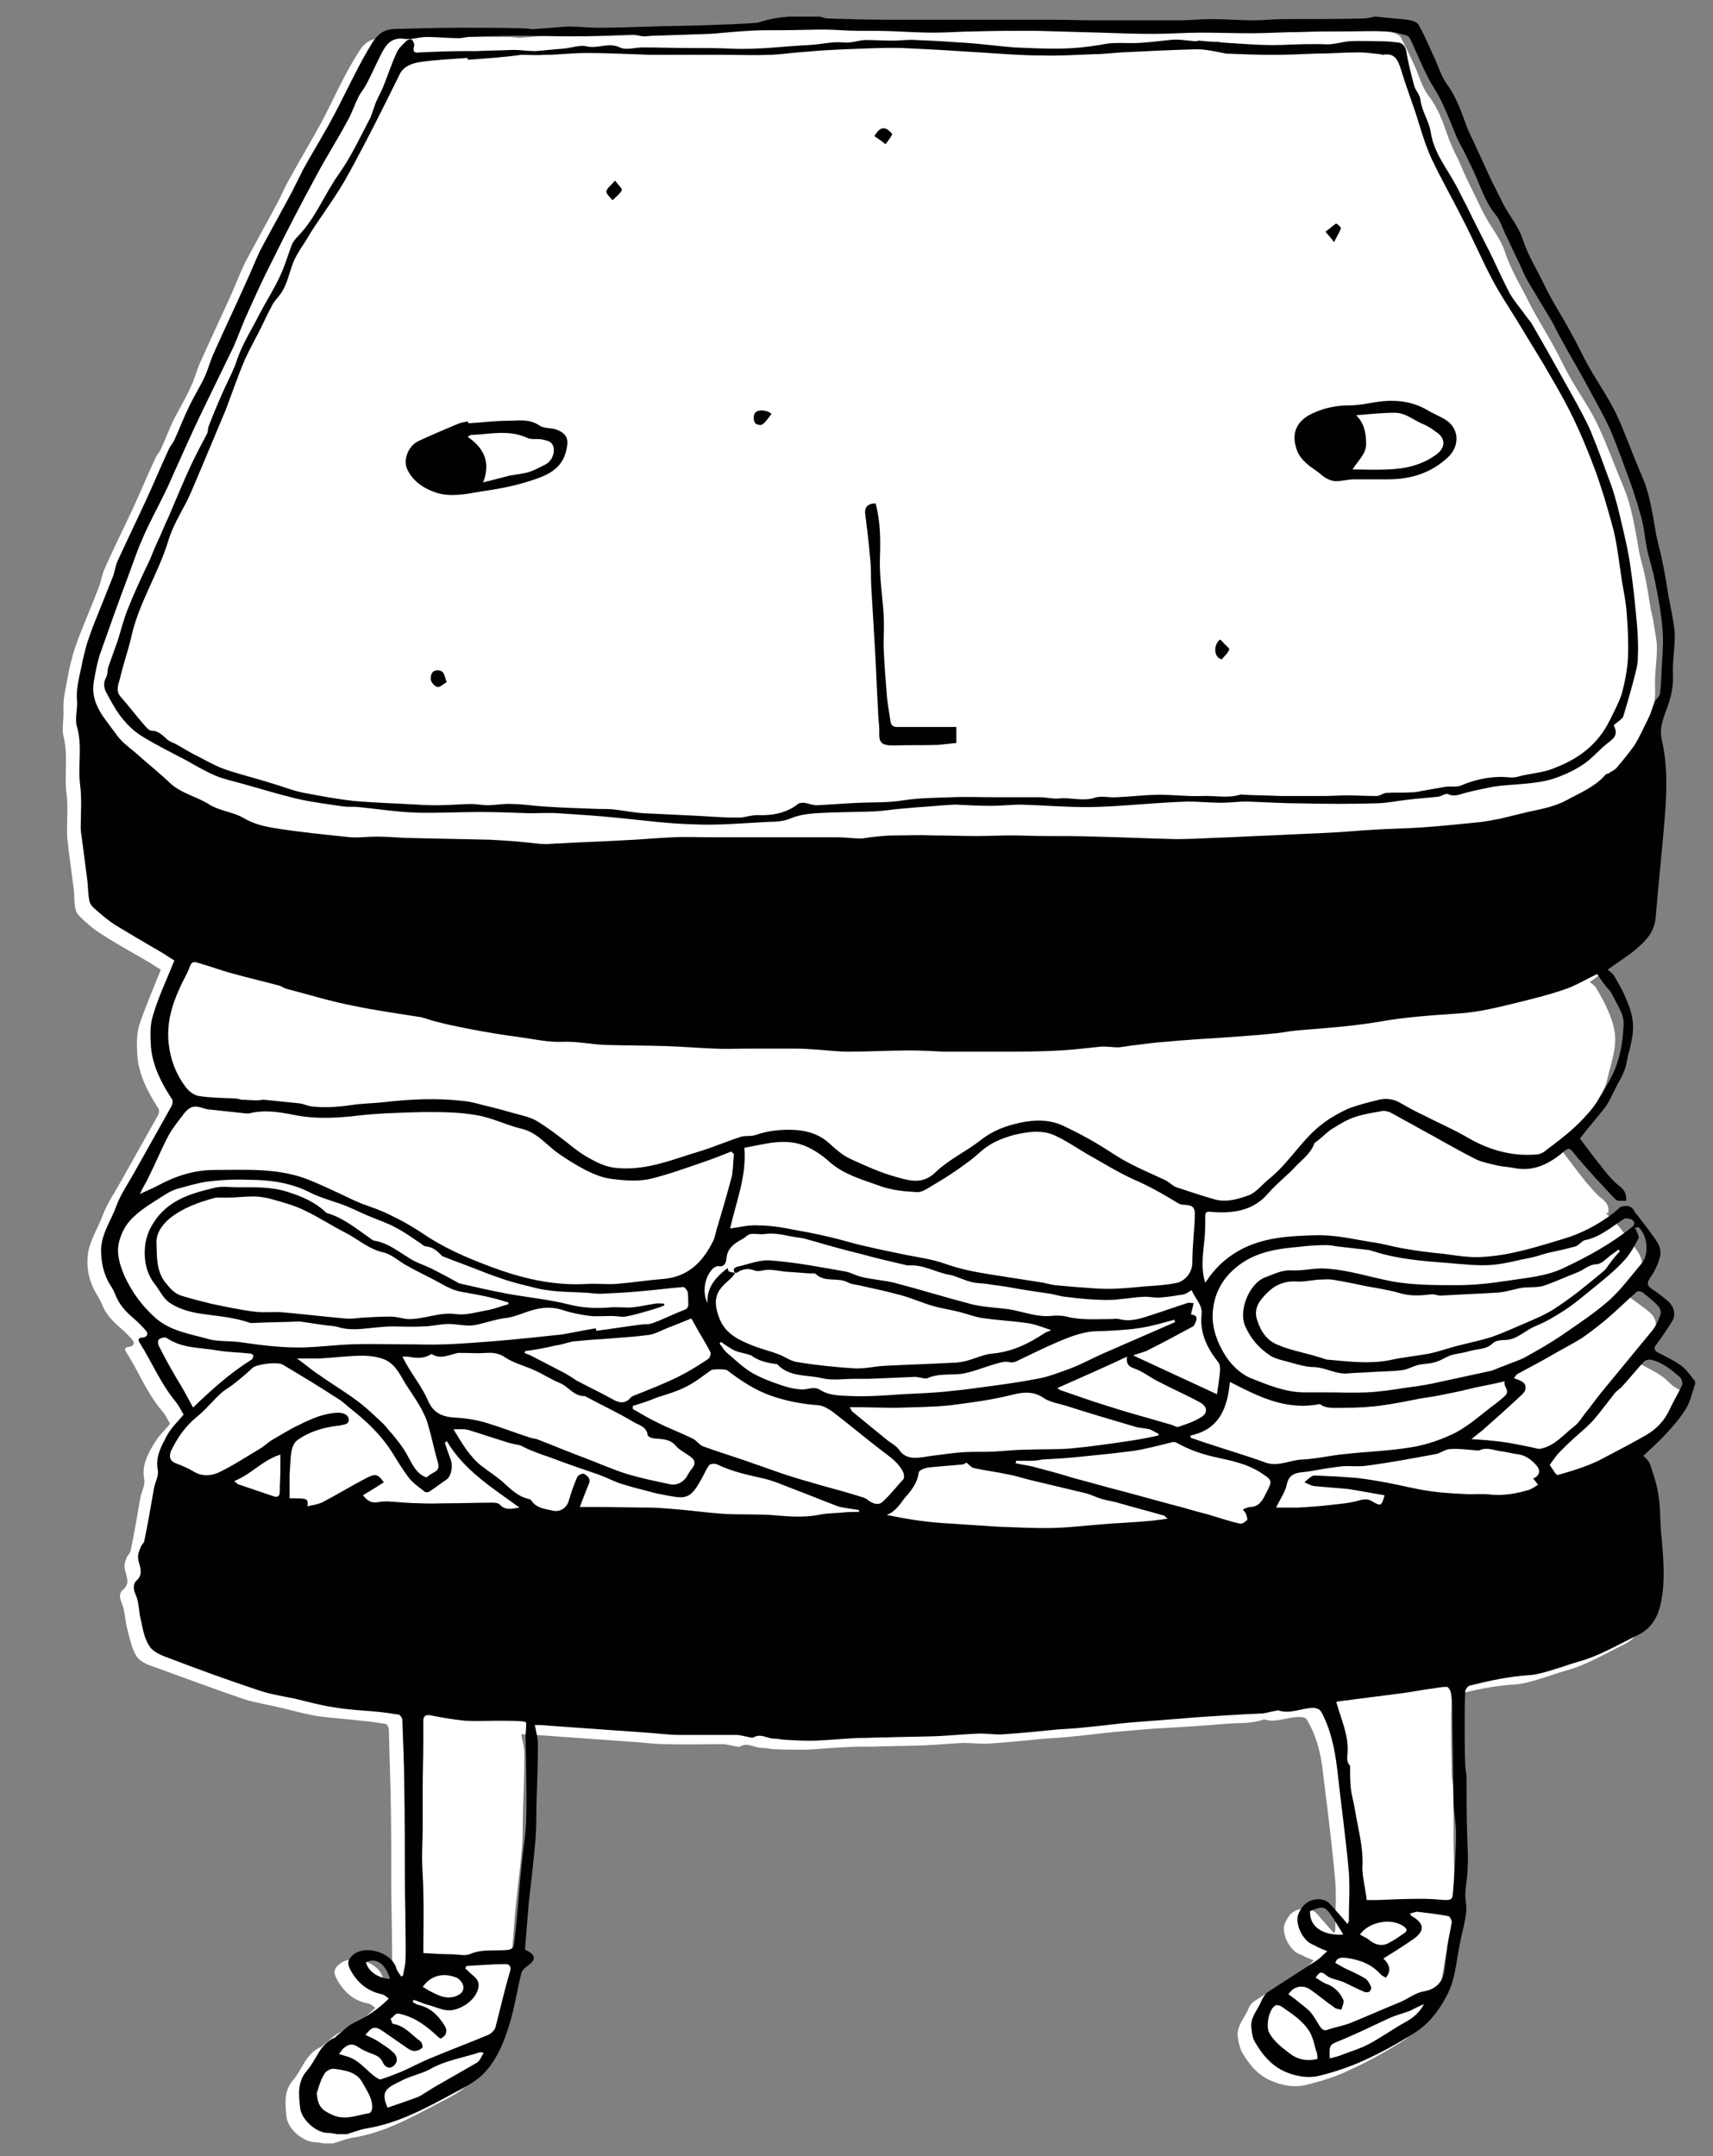 <?xml version="1.0" encoding="UTF-8"?> <!-- Generator: Adobe Illustrator 23.0.3, SVG Export Plug-In . SVG Version: 6.00 Build 0) --> <svg xmlns="http://www.w3.org/2000/svg" xmlns:xlink="http://www.w3.org/1999/xlink" id="Layer_1" x="0px" y="0px" viewBox="0 0 278 350" style="enable-background:new 0 0 278 350;" xml:space="preserve"><rect x="0" y="0" width="278" height="350" fill="#808080" stroke="none"/> <style type="text/css"> .st0{fill:#FFFFFF;} .st1{fill:#010101;} </style> <g> <path class="st0" d="M270,223.6c-1.2-0.9-2.5-1.5-3.8-2.2c-0.8-0.4-0.9-0.8-0.3-1.5c0.9-1.2,1.7-2.4,2.5-3.7c0.6-1,0.4-2.3-0.7-3.2 c-0.8-0.7-1.7-1.3-2.5-1.9c-0.7-0.5-1.2-0.9-0.4-1.9c0.7-1,1.3-2.2,1.6-3.4c0.2-0.7,0-1.6-0.4-2.3c-1-1.6-2.2-3-3.3-4.5 c-0.1-0.1-0.3-0.2-0.3-0.3c-0.2-0.6-0.6-0.9-1-1l-0.8-0.8c0.1,0,0.2,0,0.4,0c0.2-1.1-0.3-1.8-1.1-2.4c-0.9-0.7-1.6-1.6-2.4-2.5 c-1.4-1.7-2.7-3.5-4-5.2c1.4-1.7,2.9-3.4,4.2-5.2c0.7-0.9,1.1-2,1.6-3c0.5-0.9,1-1.7,1.3-2.6c0.3-0.8,0.4-1.7,0.7-2.6 c0.5-2,1.1-4,0.7-6.1c-0.2-1.2-0.6-2.3-1.1-3.4c-0.5-1.2-1.2-2.4-1.9-3.6c-0.2-0.3-0.6-0.6-1-0.9c1.6-1.2,3.3-2.2,4.8-3.5 c1.5-1.3,2.8-2.8,3-5c0.3-5.1,0.9-10.3,1.4-15.4c0.4-4.5,0.6-8.9-0.4-13.4c-0.4-1.6,0-3.2,0.7-4.8c0.8-1.8,1.2-3.7,1.1-5.8 c-0.1-2.1,0.3-4.2,0.3-6.3c0-1.3-0.3-2.5-0.5-3.8c-0.1-0.8-0.3-1.7-0.5-2.5c-0.3-1.9-0.6-3.8-1-5.7c-0.3-1.4-0.8-2.8-1-4.3 c-0.6-3.3-1.1-6.7-2.4-9.8c-1.4-3.3-2.6-6.7-4.1-9.9c-1.2-2.6-2.9-5-4.4-7.6c-1-1.7-1.8-3.5-2.8-5.3c-1.4-2.6-3.1-5.2-4.4-7.9 c-1.3-2.5-2.7-4.9-3.6-7.6c-0.6-1.9-2-3.6-3-5.4c-0.8-1.4-1.4-2.8-2.1-4.2c-0.8-1.6-1.6-3.3-2.3-5c-0.7-1.4-1.4-2.8-1.9-4.3 c-0.8-2.3-1.6-4.5-3.1-6.4c-0.9-1.2-1.4-2.8-2-4.3c-0.8-1.8-1.6-3.5-2.5-5.2c-0.3-0.4-1.1-0.7-1.8-0.8c-1.7-0.2-3.4-0.4-5.1-0.5 c-0.1,0-0.2,0-0.2,0c-30,0-60,0-90,0c-1.7,0-3.4,0-5.1,0c-1.4,0.1-2.8,0.3-4.3,0.4c-2.8,0.2-5.7,0.3-8.5,0.4 c-2.9,0.1-5.7,0.1-8.6,0.2c-3,0.1-5.9,0.2-8.9,0.2c-1.5,0-3-0.2-4.6-0.2c-1.8,0-3.6,0.3-5.4,0.4C84,6.2,83.4,6,82.7,6 C79.3,6,76,5.9,72.6,5.9C69.1,6,65.5,6.1,62,6.2c-1.6,0-2.8,0.6-3.7,2.1c-2.4,3.7-4.1,7.7-6.1,11.5c-1.7,3.1-3.5,6.1-5.2,9.2 c-0.7,1.2-1.2,2.4-1.8,3.6c-1.7,3.2-3.5,6.4-5.2,9.6c-0.9,1.7-1.5,3.4-2.3,5.2c-1.7,3.8-3.5,7.6-5.2,11.4c-0.6,1.3-0.9,2.7-1.5,3.9 c-0.8,1.8-1.8,3.5-2.7,5.2c-0.8,1.6-1.4,3.3-2.2,5c-0.2,0.5-0.7,1-0.9,1.5c-1.3,2.8-2.5,5.7-3.8,8.5c-1.5,3.2-3.1,6.4-4.5,9.6 c-0.4,0.9-0.5,2-0.9,2.9c-0.9,2.4-1.9,4.7-2.8,7c-0.5,1.2-0.9,2.4-1.3,3.6c-0.3,1.1-0.6,2.2-0.8,3.3c-0.3,1.9-0.9,3.9-0.8,5.9 c0.1,1.5-0.3,3,0,4.3c0.8,3.1,0.1,6.3,0.5,9.4c0.3,2.3,0,4.6,0.1,6.9c0,0.6,0.2,1.3,0.2,1.9c0.3,2.3,0.6,4.6,0.9,6.9 c0.1,1,0,2.1,0.3,3.1c0.1,0.6,0.7,1.1,1.1,1.5c1,0.9,2,1.8,3.2,2.5c2.3,1.5,4.7,2.8,7.1,4.2c0.9,0.5,1.7,1.1,2.4,1.5 c-1.2,3-2.5,6-3.5,9c-0.5,1.6-0.4,3.4-0.3,5.1c0.3,3.1,1.7,5.8,3.4,8.4c0.2,0.3,0.1,0.9-0.1,1.2c-2,3.6-4,7.1-6,10.7 c-1,1.8-2.2,3.5-2.9,5.4c-0.9,2.4-2.4,4.5-2.5,7.1c-0.1,2.1,0.4,4,1.5,5.8c0.3,0.5,0.6,1,0.8,1.5c0.6,1.6,1.7,2.8,3,3.9 c0.7,0.6,1.4,1.3,2,2c0.4,0.5,0.2,1-0.5,1.1c-0.7,0.1-0.9,0.3-0.5,0.9c2,3.1,3.3,6.6,5.8,9.5c0.5,0.6,0.8,1.2,1.3,2.1 c-0.8,1-2,2.1-2.7,3.4c-1,1.7-1.9,3.4-1.5,5.6c0.2,0.9-0.4,1.9-0.6,2.9c-0.5,2.9-1,5.8-1.6,8.7c-0.1,0.4-0.4,0.7-0.6,1 c-0.2,0.5-0.4,1-0.4,1.5c0,0.6,0.3,1.2,0.4,1.9c0.2,0.8,0,1.4-0.7,2c-0.6,0.5-0.5,1.3-0.1,2.2c0.5,1.3,0.5,2.9,0.9,4.3 c0.4,1.5,0.7,3.1,1.5,4.3c0.6,0.9,2,1.4,3.2,1.8c4.7,1.7,9.5,3.5,14.2,5.1c1.9,0.6,4,0.9,6,1.4c2.1,0.5,4.2,1.1,6.3,1.4 c2.2,0.3,4.5,0.4,6.7,0.7c1.3,0.1,2.6,0.3,3.9,0.5c0.3,0,0.6,0.6,0.6,0.9c0.1,3.5,0.2,7.1,0.3,10.6c0.1,5,0.1,10.1,0.1,15.1 c0,2.6,0.1,5.1,0.1,7.7c0,1.9,0.1,3.7,0,5.6c0,0.8-0.3,1.7-0.4,2.5c-0.1,0-0.2,0.1-0.3,0.1c-0.3-0.5-0.7-0.9-0.8-1.4 c-0.8-2.5-5-3.8-7-2.1c-1,0.8-1,1.4-0.4,2.5c1.1,2,2.7,3.5,5.1,3.9c0.4,0.1,0.7,0.4,1.1,0.7c-1.7,1.7-3.5,2.9-5.6,3.9 c-1,0.5-1.9,1.4-2.8,2.1c-0.1,0.1-0.2,0.2-0.3,0.3c-2.5,1-3.1,3.6-4.6,5.4c-1.6,1.8-1.3,3.9-1.1,6c0.2,1.9,2.5,3.9,4.4,4.1 c0.5,0,1,0.1,1.6,0.2c0.5,0,1.1,0,1.6,0c1-0.3,2-0.7,3-0.9c5.3-0.8,9.8-3.4,14.4-5.8c1.9-1,3.8-1.9,5.3-3.7 c1.8-2.1,2.8-4.7,3.6-7.2c0.9-2.8,1.3-5.7,2-8.5c0.1-0.5,0.6-0.9,1-1.2c1.4-1,1.4-1.7-0.1-2.5c-0.2-0.1-0.3-0.2-0.3-0.2 c0.2-2.5,0.4-5,0.6-7.4c0.3-3.5,0.8-6.9,1.1-10.4c0.2-2.3,0.1-4.6,0.2-6.9c0.1-2.9,0.2-5.7,0.2-8.6c0-1-0.3-2-0.5-3.1 c0.2,0,0.6,0,0.9,0c5.6,0.4,11.2,0.8,16.8,1.2c1.9,0.1,3.8,0.4,5.7,0.4c3.1,0.1,6.2,0,9.3,0c0.6,0,1.2,0.2,1.8,0.3 c0.3,0,0.8,0.2,1,0.1c1.2-0.7,2.2,0.1,3.3,0.2c0.7,0,1.3,0.1,2,0.2c1.8,0.1,3.5,0.1,5.3,0.1c2.1-0.1,4.2-0.3,6.3-0.4 c1.6-0.1,3.1-0.1,4.7-0.1c2.7-0.1,5.5-0.1,8.2-0.2c2.2-0.1,4.3-0.3,6.4-0.4c1.4,0,2.9,0.2,4.3,0.1c3-0.2,6-0.5,9-0.8 c1.7-0.1,3.3-0.2,5-0.4c2.2-0.2,4.3-0.5,6.5-0.7c2.6-0.2,5.1-0.5,7.7-0.6c3.4-0.2,6.7-0.4,10.1-0.7c1.3-0.1,2.6-0.1,3.9-0.2 c0.7-0.1,1.3-0.2,2-0.4c0.1,0,0.3-0.2,0.4-0.1c2,0.6,3.8-0.5,5.8-0.4c0.6,0,1,0.1,1.3,0.8c1.6,2.8,2.2,5.9,2.5,9 c0.7,5.6,1.4,11.2,1.9,16.8c0.2,2.6,0,5.3,0,8c0,0.1-0.1,0.2-0.2,0.5c-1-1.1-1.9-2.2-2.8-3.2c-1.2-1.3-3.6-0.9-4.5,0.4 c-0.6,0.9-1,1.6-0.8,2.6c0.2,1.2,0.8,2.3,1.7,3.1c0.3,0.3,0.8,0.5,1.3,0.7c0.5,0.3,1.1,0.5,1.8,0.8c-0.6,0.6-1.1,1.2-1.7,1.5 c-2.6,1.7-5.3,3.4-7.9,5.1c-0.5,0.3-0.9,0.9-1.1,1.5c-0.7,1.5-1.9,2.7-1.6,4.5c0.1,0.7,0.3,1.5,0.6,2.2c1.1,1.9,2.5,3.7,4.5,4.6 c1.9,0.9,4,1.3,6,0.8c2.4-0.6,4.8-1.3,7-2.4c2.9-1.3,5.6-2.8,8.3-4.5c2.3-1.4,3.9-3.4,5.2-5.9c1.5-2.7,1.6-5.7,2.2-8.5 c0.3-1.6,0.8-3.2,1-4.9c0.1-1.1-0.2-2.2-0.1-3.3c0.1-1.6,0.4-3.1,0.4-4.7c0-1.7-0.1-3.5-0.1-5.2c0-3,0-6.1-0.1-9.1 c0-0.6-0.2-1.2-0.2-1.8c0-2.3-0.1-4.6-0.1-6.9c0-1.7,0-3.5,0.1-5.2c0-0.3,0.4-0.8,0.7-0.9c3.2-0.9,6.4-1.5,9.7-1.7 c1.3-0.1,2.6-0.5,3.9-0.9c1.4-0.4,2.7-0.9,4.1-1.3c3.4-0.9,6.3-2.7,9.4-4.2c2.9-1.4,3.8-3.9,4.2-6.8c0.4-3.3,0.2-6.5-0.2-9.7 c-0.2-2-0.1-4-0.4-5.9c-0.3-1.8-0.9-3.6-1.4-5.4c-0.2-0.6-0.8-1-1.1-1.4c1.4-1.4,2.7-2.5,3.8-3.7c1.1-1.3,2.2-2.7,3.2-4.1 c0.6-0.9,0.8-2.1,1.2-3.2c0.1-0.2,0.2-0.4,0.2-0.6c0-0.2,0-0.3,0-0.5C271.4,225.2,270.8,224.2,270,223.6z"></path> <g> <path class="st1" d="M128,2.7c1.7,0,3.4,0,5.1,0c0.4,0.1,0.8,0.3,1.2,0.3c3.2,0.1,6.5,0.2,9.7,0.2c4.2,0,8.5,0,12.7,0 c4.6,0,9.1,0,13.7,0c2.5,0,5,0.1,7.5,0.1c4.5,0,8.9,0,13.4,0c1.8,0,3.6-0.2,5.4-0.2c2.3,0,4.5,0.2,6.8,0.2c1.6,0,3.2-0.2,4.8-0.2 c4.3,0,8.7,0,13-0.1c0.6,0,1.2-0.2,1.8-0.3c0.1,0,0.2,0,0.2,0c1.7,0.2,3.4,0.3,5.1,0.5c0.6,0.1,1.5,0.3,1.8,0.8 c1,1.7,1.7,3.5,2.5,5.2c0.7,1.4,1.1,3,2,4.3c1.5,2,2.3,4.2,3.1,6.4c0.5,1.5,1.3,2.9,1.9,4.3c0.8,1.7,1.5,3.3,2.3,5 c0.7,1.4,1.4,2.8,2.1,4.2c1,1.8,2.4,3.5,3,5.4c0.9,2.7,2.4,5.1,3.6,7.6c1.3,2.7,3,5.2,4.4,7.9c1,1.7,1.8,3.6,2.8,5.3 c1.4,2.5,3.1,4.9,4.4,7.6c1.5,3.2,2.7,6.7,4.1,9.9c1.4,3.1,1.8,6.5,2.4,9.8c0.3,1.4,0.7,2.8,1,4.3c0.4,1.9,0.7,3.8,1,5.7 c0.2,0.8,0.3,1.7,0.5,2.5c0.2,1.3,0.5,2.5,0.5,3.8c0,2.1-0.4,4.2-0.3,6.3c0.1,2.1-0.4,4-1.1,5.8c-0.6,1.6-1.1,3.1-0.7,4.8 c1,4.4,0.8,8.9,0.4,13.4c-0.4,5.1-1,10.3-1.4,15.4c-0.2,2.3-1.5,3.7-3,5c-1.5,1.3-3.2,2.3-4.8,3.5c0.4,0.3,0.8,0.6,1,0.9 c0.7,1.2,1.4,2.4,1.9,3.6c0.5,1.1,0.9,2.2,1.1,3.4c0.4,2.1-0.2,4.1-0.7,6.1c-0.2,0.9-0.3,1.8-0.7,2.6c-0.3,0.9-0.9,1.7-1.3,2.6 c-0.5,1-1,2.1-1.6,3c-1.4,1.8-2.9,3.5-4.2,5.2c1.3,1.7,2.6,3.5,4,5.2c0.7,0.9,1.5,1.8,2.4,2.5c0.8,0.6,1.2,1.3,1.1,2.4 c-0.6,0-1.4,0.1-1.7-0.2c-1.1-1.1-2.1-2.3-3.2-3.4c-1.3-1.5-2.6-2.9-3.8-4.4c-0.5-0.6-0.8-0.5-1.4,0c-2.3,2-4.9,3.3-8,2.7 c-0.9-0.2-1.8-0.2-2.7-0.4c-1.2-0.3-2.4-0.5-3.5-1c-1.8-0.9-3.6-1.9-5.4-2.9c-1.7-1-3.5-1.9-5.2-2.9c-1.2-0.6-2.3-1.3-3.5-1.9 c-0.3-0.1-0.7-0.2-1-0.2c-1.6,0.3-3.1,0.5-4.6,1c-1.2,0.4-2.4,1.1-3.5,1.8c-0.9,0.5-1.6,1.3-2.5,2c-0.2,0.2-0.5,0.3-0.6,0.5 c-0.6,1.7-2.1,2.7-3.2,3.9c-1.3,1.4-2.9,2.6-4.2,4.1c-2.5,3-5.9,3.4-9.4,3.1c-0.7-0.1-0.9,0.1-0.9,0.7c0,1.5,0,3-0.2,4.4 c-0.2,2.1-0.5,4.2,0.2,6.4c0.3-0.4,0.5-0.7,0.7-1c1.5-2,3.3-3.5,5.5-4.6c3.7-1.8,7.7-2,11.7-2.1c3-0.1,6,0.6,9,1.1 c1.7,0.2,3.3,0.7,5,1c2.2,0.4,4.4,0.7,6.7,0.9c2.2,0.3,4.5,0.7,6.7,0.5c4.5-0.3,8.8-1.7,13.1-3c2.6-0.8,5.1-2.1,7.3-3.7 c0.6-0.4,1.1-0.9,1.7-1.4c0.9-0.3,1.9-0.3,2.4,1c0.1,0.1,0.2,0.2,0.3,0.3c1.1,1.5,2.3,2.9,3.3,4.5c0.4,0.6,0.6,1.6,0.4,2.3 c-0.3,1.2-0.9,2.4-1.6,3.4c-0.7,1-0.3,1.4,0.4,1.9c0.9,0.6,1.7,1.2,2.5,1.9c1,0.9,1.3,2.2,0.7,3.2c-0.8,1.3-1.6,2.5-2.5,3.7 c-0.6,0.7-0.5,1.1,0.3,1.5c1.3,0.7,2.7,1.3,3.8,2.2c0.8,0.6,1.4,1.6,2.1,2.4c0,0.2,0,0.3,0,0.5c-0.1,0.2-0.2,0.4-0.2,0.6 c-0.4,1.1-0.6,2.2-1.2,3.2c-0.9,1.5-2,2.8-3.2,4.1c-1.1,1.2-2.3,2.3-3.8,3.7c0.3,0.3,0.9,0.8,1.1,1.4c0.6,1.8,1.2,3.6,1.4,5.4 c0.3,1.9,0.2,4,0.4,5.9c0.3,3.2,0.6,6.5,0.2,9.7c-0.4,2.9-1.2,5.4-4.2,6.8c-3.1,1.5-6.1,3.3-9.4,4.2c-1.4,0.4-2.7,0.9-4.1,1.3 c-1.3,0.4-2.6,0.8-3.9,0.9c-3.3,0.2-6.5,0.9-9.7,1.7c-0.3,0.1-0.7,0.6-0.7,0.9c-0.1,1.7-0.1,3.5-0.1,5.2c0,2.3,0,4.6,0.1,6.9 c0,0.6,0.2,1.2,0.2,1.8c0,3,0,6.1,0.1,9.1c0,1.7,0.2,3.5,0.1,5.2c0,1.6-0.3,3.1-0.4,4.7c0,1.1,0.3,2.2,0.1,3.3 c-0.2,1.6-0.7,3.2-1,4.9c-0.6,2.9-0.7,5.8-2.2,8.5c-1.3,2.4-2.9,4.5-5.2,5.9c-2.7,1.7-5.4,3.2-8.3,4.5c-2.2,1-4.6,1.8-7,2.4 c-2,0.5-4.1,0.1-6-0.8c-2-1-3.4-2.7-4.5-4.6c-0.4-0.6-0.5-1.4-0.6-2.2c-0.3-1.8,1-3,1.6-4.5c0.3-0.6,0.6-1.2,1.1-1.5 c2.6-1.7,5.3-3.4,7.9-5.1c0.6-0.4,1-0.9,1.7-1.5c-0.7-0.3-1.3-0.5-1.8-0.8c-0.4-0.2-0.9-0.4-1.3-0.7c-0.9-0.8-1.5-1.9-1.7-3.1 c-0.2-1,0.2-1.8,0.8-2.6c1-1.4,3.4-1.7,4.5-0.4c0.9,1,1.9,2.1,2.8,3.2c0.1-0.3,0.2-0.4,0.2-0.5c0-2.7,0.2-5.3,0-8 c-0.5-5.6-1.3-11.2-1.9-16.8c-0.4-3.1-1-6.2-2.5-9c-0.3-0.6-0.7-0.7-1.3-0.8c-1.9,0-3.8,1.1-5.8,0.4c-0.1,0-0.3,0.1-0.4,0.1 c-0.7,0.1-1.3,0.3-2,0.4c-1.3,0.1-2.6,0.1-3.9,0.2c-3.4,0.2-6.7,0.4-10.1,0.7c-2.6,0.2-5.2,0.4-7.7,0.6c-2.2,0.2-4.3,0.5-6.5,0.7 c-1.7,0.2-3.3,0.3-5,0.4c-3,0.3-6,0.6-9,0.8c-1.4,0.1-2.9-0.2-4.3-0.1c-2.2,0.1-4.3,0.3-6.4,0.4c-2.7,0.1-5.5,0.1-8.2,0.2 c-1.6,0-3.1,0.1-4.7,0.1c-2.1,0.1-4.2,0.3-6.3,0.4c-1.8,0.1-3.5,0-5.3-0.1c-0.7,0-1.3-0.2-2-0.2c-1.1,0-2.1-0.9-3.3-0.2 c-0.2,0.1-0.7,0-1-0.1c-0.6-0.1-1.2-0.3-1.8-0.3c-3.1,0-6.2,0-9.3,0c-1.9,0-3.8-0.3-5.7-0.4c-5.6-0.4-11.2-0.8-16.8-1.2 c-0.3,0-0.7,0-0.9,0c0.2,1.1,0.5,2.1,0.5,3.1c0,2.9-0.1,5.7-0.2,8.6c-0.1,2.3,0,4.6-0.2,6.9c-0.3,3.5-0.7,6.9-1.1,10.4 c-0.2,2.4-0.4,4.8-0.6,7.4c0,0,0.1,0.1,0.3,0.2c1.5,0.8,1.5,1.5,0.1,2.5c-0.4,0.3-0.9,0.7-1,1.2c-0.7,2.8-1.1,5.7-2,8.5 c-0.8,2.6-1.8,5.1-3.6,7.2c-1.4,1.7-3.4,2.7-5.3,3.7c-4.6,2.5-9.2,5-14.4,5.8c-1,0.2-2,0.6-3,0.9c-0.5,0-1.1,0-1.6,0 c-0.5-0.1-1-0.2-1.6-0.2c-1.9-0.1-4.2-2.2-4.4-4.1c-0.2-2.1-0.5-4.1,1.1-6c1.6-1.8,2.1-4.4,4.6-5.4c0.1-0.1,0.2-0.2,0.3-0.3 c0.9-0.7,1.7-1.6,2.8-2.1c2.1-1,3.9-2.2,5.6-3.9c-0.4-0.3-0.7-0.6-1.1-0.7c-2.4-0.5-4-1.9-5.1-3.9c-0.6-1.1-0.5-1.7,0.4-2.5 c2-1.7,6.2-0.4,7,2.1c0.1,0.5,0.5,0.9,0.8,1.4c0.1,0,0.2-0.1,0.3-0.1c0.1-0.8,0.4-1.7,0.4-2.5c0.1-1.9,0-3.7,0-5.6 c0-2.6-0.1-5.1-0.1-7.7c0-5,0-10.1-0.1-15.1c0-3.5-0.2-7.1-0.3-10.6c0-0.3-0.3-0.8-0.6-0.9c-1.3-0.2-2.6-0.4-3.9-0.5 c-2.2-0.2-4.5-0.3-6.7-0.7c-2.1-0.3-4.2-0.9-6.3-1.4c-2-0.4-4-0.7-6-1.4c-4.8-1.6-9.5-3.3-14.2-5.1c-1.1-0.4-2.5-0.9-3.2-1.8 c-0.9-1.2-1.2-2.8-1.5-4.3c-0.4-1.4-0.3-3-0.9-4.3c-0.4-0.9-0.4-1.7,0.1-2.2c0.7-0.6,0.8-1.2,0.7-2c-0.1-0.6-0.4-1.2-0.4-1.9 c0-0.5,0.2-1,0.4-1.5c0.1-0.4,0.5-0.7,0.6-1c0.6-2.9,1.1-5.8,1.6-8.7c0.2-1,0.8-2,0.6-2.9c-0.4-2.2,0.6-3.9,1.5-5.6 c0.7-1.3,1.9-2.4,2.7-3.4c-0.5-0.9-0.9-1.6-1.3-2.1c-2.4-2.9-3.8-6.3-5.8-9.5c-0.4-0.6-0.2-0.9,0.5-0.9c0.7-0.1,0.9-0.6,0.5-1.1 c-0.6-0.7-1.3-1.4-2-2c-1.3-1.1-2.4-2.3-3-3.9c-0.2-0.5-0.5-1.1-0.8-1.5c-1.1-1.8-1.5-3.7-1.5-5.8c0.1-2.7,1.7-4.8,2.5-7.1 c0.7-1.9,1.9-3.6,2.9-5.4c2-3.6,4-7.1,6-10.7c0.2-0.3,0.3-1,0.1-1.2c-1.7-2.6-3.1-5.3-3.4-8.4c-0.1-1.7-0.2-3.5,0.3-5.1 c0.9-3.1,2.3-6,3.5-9c-0.7-0.4-1.5-1-2.4-1.5c-2.4-1.4-4.8-2.8-7.1-4.2c-1.1-0.7-2.2-1.6-3.2-2.5c-0.5-0.4-1-0.9-1.1-1.5 c-0.2-1-0.2-2-0.3-3.1c-0.3-2.3-0.6-4.6-0.9-6.9c-0.1-0.6-0.2-1.3-0.2-1.9c0-2.3,0.2-4.6-0.1-6.9c-0.4-3.1,0.4-6.3-0.5-9.4 c-0.4-1.3,0.1-2.8,0-4.3c-0.2-1.9,0.4-3.9,0.8-5.9c0.2-1.1,0.5-2.2,0.8-3.3c0.4-1.2,0.8-2.4,1.3-3.6c0.9-2.3,1.9-4.7,2.8-7 c0.4-0.9,0.5-2,0.9-2.9c1.5-3.2,3-6.4,4.5-9.6c1.3-2.8,2.5-5.7,3.8-8.5c0.2-0.5,0.7-1,0.9-1.5c0.8-1.7,1.4-3.4,2.2-5 c0.8-1.8,1.9-3.5,2.7-5.2c0.6-1.3,0.9-2.6,1.5-3.9c1.7-3.8,3.5-7.6,5.2-11.4c0.8-1.7,1.5-3.5,2.3-5.2c1.7-3.2,3.5-6.4,5.2-9.6 c0.6-1.2,1.2-2.4,1.8-3.6c1.7-3.1,3.6-6.1,5.2-9.2c2-3.8,3.8-7.8,6.1-11.5c1-1.5,2.1-2.1,3.7-2.1c3.6-0.1,7.1-0.2,10.7-0.2 c3.4,0,6.7,0,10.1,0.1c0.6,0,1.3,0.2,1.9,0.1c1.8-0.1,3.6-0.3,5.4-0.4c1.5,0,3,0.2,4.6,0.2c3,0,5.9-0.1,8.9-0.2 c2.9-0.1,5.7-0.1,8.6-0.2c2.8-0.1,5.7-0.2,8.5-0.4C125.1,3,126.6,2.8,128,2.7z M119.3,206.6c-0.5-0.5-0.1-0.9,0.4-1 c1.8-0.4,3.7-1.2,5.5-1c4,0.3,8.1,1.1,12.1,1.8c0.9,0.2,1.7,0.7,2.7,0.9c1.7,0.4,3.4,0.5,5.1,0.9c4.2,1.1,8.4,2.4,12.6,3.5 c1.6,0.4,3.4,0.5,5.1,0.7c2.6,0.2,5,1.4,7.7,1.2c0.8-0.1,1.8-0.1,2.6,0.1c2.3,0.6,4.7,0.4,7.1,0.4c0.5,0,0.9-0.1,1.4,0 c1.9,0.5,3.6-0.1,5.4-0.7c1.9-0.6,3.8-1.3,5.7-1.9c0.2-0.1,0.5,0,1,0c-0.1,0.7-0.3,1.2-0.4,1.8c-0.1,0,0.1,0.1,0.2,0.1 c0.7,0.1,0.8,0.5,0.6,1c-0.1,0.3-0.3,0.8-0.5,0.9c-2.4,1.3-4.8,2.6-7.2,3.8c-0.7,0.4-1.5,0.5-2.5,0.9c4.7,2.2,9.1,4.2,13.6,6.3 c0.2-1.3,0.4-2.6,0.5-3.9c0-0.4,0-1-0.3-1.3c-1.8-2.3-3-4.7-2.7-7.7c0.2-1.7-1.1-2.6-1.6-4c-0.5,0.3-0.9,0.6-1.3,0.7 c-1.2,0.2-2.5,0.4-3.7,0.5c-1,0.1-2-0.2-3-0.1c-1.9,0.1-3.8,0.5-5.6,0.5c-2.3,0-4.5-0.2-6.8-0.5c-1.1-0.1-2.1-0.5-3.2-0.6 c-2-0.3-4.1-0.6-6.2-1c-1.1-0.2-2.3-0.3-3.4-0.5c-0.8-0.1-1.7-0.1-2.5-0.3c-1.3-0.3-2.5-1-3.7-1.2c-2.2-0.4-4.2-1.7-6.6-1.5 c0,0-0.1,0-0.1,0c-2.6-0.6-5.2-1.2-7.7-1.9c-2.5-0.6-5-1.3-7.4-2c-0.8-0.2-1.6-0.5-2.4-0.6c-1.9-0.2-3.7-0.9-5.7-0.6 c-0.7,0.1-1.5-0.1-2.3,0c-0.5,0.1-0.9,0.6-1.3,0.8c-1.3,0.7-2.5,1.5-2.6,3.2c-0.1,0.8-0.4,1.4-1.4,1.2c-0.2,0-0.5,0.2-0.7,0.3 c-1.4,1.3-1.9,3.8-1,5.7c-0.1-2.7,1.5-4.3,3.3-5.7c0,0.1,0,0.2,0.1,0.4C118.1,206.4,118.7,206.5,119.3,206.6 c-0.1,0.2-0.3,0.5-0.5,0.7c-0.7,0.7-1.6,1.4-2.1,2.2c-0.9,1.5-0.5,3.1,0.1,4.6c1,2.5,3.3,3.5,5.6,4.4c1.3,0.5,2.6,0.8,3.9,1.3 c1.1,0.4,2.1,1.2,3.2,1.3c3,0.5,6.1,0.8,9.1,1c1.6,0.1,3.2-0.3,4.8-0.4c3.7-0.2,7.4-0.3,11-0.5c0.8,0,1.6-0.1,2.4-0.3 c1.5-0.4,2.9-1.1,4.3-1.2c3.2-0.3,5.8-1.6,8.4-3.3c0.3-0.2,0.7-0.3,1.1-0.5c-1.2-0.4-2.4-0.9-3.6-1.1c-2.6-0.4-5.2-0.5-7.8-0.9 c-1.1-0.2-2.2-0.6-3.3-0.9c-1.5-0.4-3-0.6-4.4-1c-1.8-0.5-3.5-1.3-5.4-1.8c-2.2-0.6-4.5-1.1-6.8-1.6c-0.6-0.1-1.3-0.2-1.8-0.5 c-1.6-0.8-3.6,0.1-5.1-1.3c-0.2-0.2-0.6-0.1-0.9-0.1c-1.4-0.1-2.8-0.2-4.1-0.3c-0.9-0.1-1.8-0.3-2.7-0.3c-0.8,0-1.6,0.4-2.3,0.1 c-1-0.4-1.9-0.2-2.7,0.3C119.6,206.6,119.4,206.6,119.3,206.6z M259.2,158.1c-1.9,0.9-3.5,1.9-5.3,2.5c-2.3,0.8-4.7,1.4-7.1,2 c-3.3,0.8-6.7,1.7-10.1,1.9c-4.4,0.3-8.9,0.6-13.2,1.4c-2.5,0.4-5.1,0.7-7.6,0.9c-1.9,0.2-3.9,0.3-5.8,0.5c-1,0.1-1.9,0.3-2.9,0.4 c-2.8,0.3-5.6,0.5-8.5,0.7c-3.2,0.2-6.4,0.4-9.6,0.7c-1.5,0.1-3,0.3-4.6,0.5c-1,0.1-2,0.3-3,0.4c-1,0-2-0.2-3-0.1 c-2.1,0.2-4.3,0.5-6.4,0.6c-3.3,0.2-6.6,0.2-9.8,0.2c-2.8,0-5.5,0-8.3,0c-0.3,0-0.6,0-0.9,0c-1.8-0.1-3.7-0.2-5.5-0.2 c-3.3,0-6.5,0.2-9.8,0.2c-2.1,0-4.2-0.3-6.3-0.4c-1.1-0.1-2.2-0.1-3.3-0.1c-2.2,0-4.3,0-6.5,0c-1.9,0-3.9,0.1-5.8,0 c-2.5-0.1-5-0.3-7.6-0.4c-3.4-0.1-6.8-0.1-10.2-0.2c-2.3-0.1-4.5-0.6-6.8-0.5c-2.3,0.1-4.4-0.4-6.6-0.7c-3-0.4-6.1-0.9-9.1-1.5 c-1.5-0.3-3-0.6-4.5-1c-1-0.2-1.9-0.6-2.8-0.8c-3.7-0.6-7.5-1.1-11.2-1.9c-3.6-0.7-7.1-1.8-10.6-2.7c-0.4-0.1-0.8-0.4-1.1-0.5 c-2.6-0.7-5.2-1.3-7.7-2c-1.9-0.5-3.7-1.2-5.5-1.7c-0.6-0.2-1.1-0.3-1.4,0.6c-0.4,1.2-1.1,2.2-1.6,3.4c-1.4,3-2.2,6-1.8,9.3 c0.3,2.5,1.2,4.8,2.7,6.8c0.5,0.7,1.4,1.4,2.2,1.5c1.9,0.3,3.9,0.3,5.8,0.4c0.4,0,0.7,0.1,1.1,0.2c0.8,0,1.7,0.1,2.5,0.1 c0.4,0,0.8-0.1,1.1-0.1c2,0.2,3.9,0.4,5.9,0.6c0.6,0.1,1.2,0.4,1.9,0.5c2.1,0.2,4.1,0.1,6.2-0.2c1.8-0.3,3.7-0.3,5.5-0.5 c4.3-0.5,8.6-0.7,12.9-0.2c1.1,0.1,2.2,0.4,3.3,0.7c1.8,0.4,3.5,0.9,5.3,1.4c1.2,0.3,2.4,0.6,3.4,1.2c2.1,1.3,4,2.8,5.9,4.3 c1,0.8,2.1,1.5,3.3,2.1c1.3,0.7,2.5,1.1,3.9,1.2c4.8,0.4,9.1-1.5,13.5-2.8c2.2-0.7,4.3-1.6,6.5-2.3c0.7-0.2,1.6,0,2.4-0.3 c2-0.7,4.1-0.9,6.2-0.8c2.1,0.1,4,0.7,5.6,2.1c1.1,1,2.2,2,3.5,2.6c2.4,1.1,4.8,2.2,7.3,2.9c2.2,0.6,4.4,1.4,6.6-0.8 c2.1-2,4.9-3.3,7.2-5.1c2-1.6,4.2-2.4,6.6-2.9c2.4-0.5,4.9-0.5,7.2,0.7c1.7,0.8,3.4,1.7,5.1,2.7c1.7,1,3.2,2.1,4.9,3 c2,1.1,4.2,2,6.3,3c0.6,0.3,1.1,0.9,1.7,1.1c2.1,0.7,4.2,1.4,6.3,2c1.9,0.5,3.8-0.1,5.5-0.7c1.2-0.5,2.1-1.7,3.2-2.6 c3.4-2.7,5.5-6.7,9-9.2c1.2-0.9,2.5-1.6,3.8-2.2c1.5-0.6,3.1-1,4.7-1.4c1.4-0.4,2.7-0.3,4,0.5c1.2,0.7,2.5,1.4,3.8,2 c2.3,1.2,4.7,2.2,6.9,3.5c3.4,2,7.1,3.1,11.1,2.8c0.6,0,1.3-0.3,1.7-0.7c1.6-1.2,3.2-2.4,4.6-3.7c1.1-1,2.1-2.1,3-3.2 c1.1-1.5,2-3.1,2.9-4.8c0.7-1.3,1.2-2.7,1.5-4.1c0.4-1.5,0.5-3.1,0.6-4.6c0-0.7-0.1-1.4-0.4-2c-0.5-1.1-1.1-2.2-1.7-3.3 C260.4,159.9,259.8,159,259.2,158.1z M145.6,135.6C145.6,135.5,145.6,135.5,145.6,135.6c1.9,0,3.7-0.1,5.6,0 c2.4,0,4.8,0.1,7.3,0.1c1.9,0,3.7-0.1,5.6-0.1c1.8,0,3.6,0.1,5.5,0.1c2.8,0,5.6,0,8.4,0.1c4.3,0.1,8.6,0.3,12.8,0.4 c2.1,0,4.1-0.1,6.2-0.2c3.1-0.1,6.3-0.3,9.4-0.4c3.5-0.2,7-0.3,10.4-0.5c1.9-0.1,3.8-0.3,5.7-0.4c2.8-0.2,5.5-0.2,8.3-0.4 c2.9-0.2,5.8-0.5,8.8-0.8c1.3-0.1,2.6-0.4,3.8-0.6c1.2-0.3,2.5-0.6,3.7-0.9c2.4-0.6,4.9-0.9,7.1-2.1c2.2-1.2,4.7-2.2,6.4-4.2 c0.1-0.1,0.4-0.1,0.5-0.2c0.4-0.3,0.9-0.5,1.2-0.8c1-1.2,2.1-2.5,3-3.8c0.9-1.5,1.6-3.1,2.4-4.7c0.3-0.7,0.5-1.5,0.8-2.2 c0.2-0.5,0.8-0.9,0.9-1.4c0.2-1.5,0.2-3,0.3-4.5c0.1-2,0.3-4,0.1-6c-0.2-2.6-0.7-5.2-1.2-7.7c-0.3-1.6-0.8-3.2-1.2-4.8 c-0.4-1.7-0.5-3.4-0.9-5.1c-0.5-1.9-1.1-3.8-1.7-5.6c-1.1-3-2.2-6.1-3.4-9c-1.1-2.4-2.4-4.7-3.7-7.1c-1.4-2.6-2.9-5.1-4.3-7.7 c-0.6-1-1.1-2.2-1.7-3.2c-1.2-2-2.4-4-3.6-6c-0.6-1-1-2-1.5-3.1c-0.8-1.6-1.5-3.2-2.3-4.8c-0.5-1.1-0.9-2.4-1.7-3.3 c-1.3-1.6-2-3.5-2.8-5.4c-0.7-1.7-1.5-3.3-2.3-4.9c-0.4-0.8-0.9-1.6-1.2-2.4c-1.1-2.6-2-5.2-3.5-7.6c-1.6-2.5-2.6-5.3-3.9-8 c-0.1-0.2-0.3-0.5-0.5-0.6c-1.1-0.3-2.2-0.7-3.4-0.7c-2.2-0.1-4.4,0-6.6,0c-2.4,0-4.8,0-7.3,0.1c-2.7,0-5.4,0.2-8,0.2 c-2.7,0-5.5-0.1-8.2-0.1c-2.6,0-5.1,0.2-7.7,0.2c-2.9,0-5.8-0.1-8.6-0.2c-3.5-0.1-7.1-0.2-10.6-0.3c-3.2,0-6.4,0-9.7,0.1 c-2.2,0-4.5,0.2-6.7,0.2c-2,0-4-0.1-6-0.2c-2.2-0.1-4.3-0.1-6.5-0.1c-1.8,0-3.6-0.2-5.3-0.2c-2.2,0-4.5,0.1-6.7,0.1 c-2.1,0-4.2,0-6.3,0.1c-1.9,0.1-3.7,0.4-5.6,0.5c-3,0.1-6,0.2-9,0.3c-0.6,0-1.1,0.1-1.7,0.1c-0.6,0-1.3-0.3-1.9-0.3 c-3.3,0.1-6.7,0.3-10,0.3c-2.9,0-5.8-0.1-8.6-0.1c-2.6,0-5.3,0.1-7.9,0.2c-0.5,0-1,0.2-1.6,0.2c-1.8,0-3.6-0.2-5.3-0.2 c-1.2,0-2.4,0.5-3.6,0.3c-2.3-0.3-3.1,1.2-3.9,2.8c-0.8,1.6-1.5,3.2-2.3,4.7c-0.4,0.7-1,1.4-1.3,2.1c-0.6,1.2-1,2.5-1.7,3.7 c-1.6,3-3.4,5.8-5,8.8c-2.5,4.6-4.9,9.2-7.2,13.9c-1.5,2.9-2.8,5.8-4.1,8.7c-0.8,1.7-1.4,3.5-2.2,5.3c-1.7,3.5-3.4,7-5.1,10.5 c-1.4,2.9-2.7,5.8-4,8.7c-0.7,1.5-1.3,3-2,4.4c-1.2,2.5-2.6,5-3.7,7.6c-0.9,2-1.6,4.2-2.4,6.3c-1.5,4-2.9,7.9-4.3,11.9 c-0.6,1.6-0.9,3.4-1.2,5.1c-0.5,3.5,1.8,5.8,3.6,8.3c0.8,1.2,2,2.1,3.1,3c1.9,1.7,3.9,3.3,5.7,5c1.8,1.7,4.4,2.2,6.4,3.5 c1.6,1,3.8,1.2,5.4,2.1c1.8,1.1,3.7,1.5,5.7,1.8c3.9,0.6,7.9,1,11.8,1.4c1.4,0.1,2.7-0.1,4.1-0.1c1.6,0,3.2,0.1,4.7,0.2 c4.6,0.1,9.2,0.2,13.9,0.3c1.8,0.1,3.6,0.2,5.5,0.4c1.2,0.1,2.3,0.3,3.5,0.3c0.7,0,1.4-0.1,2.1-0.1c3.4-0.2,6.8-0.3,10.3-0.5 c2.8-0.1,5.5-0.4,8.3-0.5c1.9-0.1,3.9,0,5.8,0c2.3,0,4.5,0,6.8,0c2.9,0,5.8,0,8.8,0c1.7,0,3.4,0,5.1,0c1.4,0,2.7,0.2,4.1,0.2 C141.7,135.8,143.7,135.6,145.6,135.6z M119.1,187.3c-0.1-0.1-0.3-0.2-0.4-0.4c-1.5,0.6-3,1.2-4.5,1.7c-2.9,1-5.9,2.1-8.9,2.8 c-2.1,0.4-4.3,0.2-6.4-0.1c-1.3-0.2-2.7-0.8-3.9-1.4c-1.5-0.8-3-1.7-4.4-2.7c-2-1.4-3.4-3.4-6-4c-2.5-0.6-4.8-1.8-7.3-2.2 c-2.8-0.5-5.7-0.5-8.5-0.5c-4,0.1-7.9,0.2-11.8,0.7c-3.1,0.3-6.1,0.4-9.1-0.2c-2.5-0.5-4.9-0.9-7.4-0.3c-0.3,0.1-0.5,0-0.8,0 c-1.9-0.2-3.8-0.4-5.6-0.6c-0.3,0-0.7-0.1-1-0.2c-1.5-0.5-2.2-0.4-3.2,0.8c-0.9,1.2-1.9,2.4-2.6,3.7c-1.1,2.1-2,4.3-3.1,6.5 c-0.4,0.9-1,1.8-1.5,2.9c1.1-0.5,2-0.9,2.8-1.3c2.9-1.6,6-2.6,9.3-2.6c5.3,0,10.7-0.4,15.8,1.8c1.7,0.7,3.4,1.5,5.1,2.3 c1,0.5,2.1,1,3.1,1.4c1.6,0.6,3.2,1.1,4.7,1.9c2.1,1,4.1,2.2,6,3.5c3.6,2.3,7.6,3.9,11.5,5.3c4.6,1.6,9.3,2.6,14.3,2.3 c1.5-0.1,3.1,0.1,4.7,0c2.5-0.2,5-0.6,7.5-0.8c4.2-0.3,6.6-2.8,8.3-6.3c0.3-0.7,0.4-1.6,0.7-2.4c0.8-2.7,1.6-5.4,2.3-8.1 C119,189.4,119,188.3,119.1,187.3z M118.5,199.4c1.5-0.2,3-0.6,4.5-0.5c1.9,0,3.9,0.3,5.8,0.7c2.9,0.5,5.8,1.1,8.6,1.9 c3.2,0.9,6.4,1.5,9.7,2.2c2.1,0.4,4.2,0.7,6.2,1.4c2.5,0.9,5.1,1.4,7.7,1.8c2.6,0.4,5.2,0.8,7.7,1.2c0.8,0.1,1.7,0.4,2.5,0.5 c1.1,0.1,2.2,0.2,3.4,0.3c1.7,0.1,3.4,0.3,5.1,0.3c2,0,4-0.2,6-0.4c1.6-0.1,3.3-0.2,4.9-0.5c1.7-0.2,2.9-1.8,2.9-3.3 c0-1.4,0.1-2.9,0.2-4.3c0.1-1.2,0.2-2.4,0.2-3.6c0.1-2.1-1.8-1.2-2.7-1.8c-2.3-1.4-4.7-2.8-7.3-3.9c-2.6-1.2-5-2.7-7.5-4.1 c-1.7-1-3.3-2.1-5-2.9c-2.2-1.1-4.6-0.7-6.8-0.2c-1.8,0.5-3.7,1.2-5.3,2.6c-0.8,0.7-1.7,1.5-2.6,2.1c-1.6,1.2-3.3,2.3-5,3.3 c-0.9,0.5-1.9,1.3-2.8,1.3c-2-0.1-4-0.3-5.8-0.9c-3-1.1-6.2-1.9-8.7-4.2c-1-0.9-2.2-1.7-3.5-2.3c-3.4-1.5-6.7-0.4-10.1,0.2 C121.2,191,119.4,195.2,118.5,199.4z M68.7,317c1.7,0.1,3.1,0.2,4.5,0.2c1,0,2.2,0.3,3,0c2-0.9,4.1-0.5,6.2-0.7 c0.6-0.1,0.9-0.3,1-0.8c0.3-2.3,0.5-4.5,0.7-6.8c0.2-2.5,0.4-5,0.7-7.5c0.2-2.1,0.6-4.2,0.6-6.4c0.1-2.7,0-5.4,0-8.1 c0-1.6-0.1-3.3-0.1-4.9c0-0.8,0.1-1.5,0.1-2.4c0,0-0.3-0.2-0.6-0.2c-1.3-0.1-2.6-0.1-3.8-0.1c-1.8,0-3.7,0.1-5.5,0 c-1.9-0.2-3.8-0.5-5.7-0.9c-0.8-0.1-1.1,0.2-1.1,0.9c0,1.1,0,2.2,0,3.3c0,2.6-0.1,5.2-0.1,7.8c0,2,0,4,0,6.1c0,1.7-0.1,3.3-0.1,5 c0,1.9,0.2,3.8,0.2,5.6C68.8,310.3,68.7,313.6,68.7,317z M265.3,199.2c0.3,0.7,0.8,1.5,0.6,1.8c-0.7,1.4-1.5,2.8-2.6,3.9 c-1.5,1.6-3.3,3-5,4.4c-1.5,1.2-3,2.5-4.6,3.5c-1.4,0.9-2.9,1.8-4.4,2.4c-1.8,0.7-3.1,2.3-5.1,2.3c-0.6,0-1.5,0.1-1.9,0.5 c-1.1,1.1-2.5,0.9-3.8,1.3c-1.3,0.4-2.7,0.4-3.8,1c-0.9,0.5-1.8,0.9-2.8,1c-0.6,0.1-1.3,0.1-1.9,0.3c-0.8,0.2-1.6,0.7-2.5,0.8 c-1.6,0.2-3.3,0.2-4.9,0.3c-1.2,0.1-2.4,0.1-3.6,0.2c-2,0.3-3.7-0.9-5.7-1c-1.7,0-3.5-0.7-5.2-1.1c-0.7-0.2-1.4-0.4-2-0.8 c-1.8-1.2-3.1-2.7-4-4.7c-1.2-2.6,0.7-7.1,3.3-8c1.4-0.5,2.6-1.2,4.3-1.1c1.7,0.1,3.5-0.4,5.3-0.3c3.8,0.2,7.3,1.4,11,2.1 c3.4,0.6,7,0.6,10.5,0.6c2.7,0,5.4-0.3,8-0.7c3.2-0.5,6.5-0.7,9.5-2.2c3.8-1.8,7.4-3.8,10.7-6.4c0.4-0.3,0.8-0.7,0.3-1.2 c-0.3-0.3-1.1-0.4-1.4-0.3c-2,1.3-3.9,3-6.4,3.5c-0.5,0.1-0.9,0.8-1.5,1c-1.4,0.4-2.8,0.7-4.2,1c-1,0.2-1.9,0.6-2.9,0.8 c-2.1,0.4-4.2,1-6.3,1.2c-2.4,0.2-4.9-0.1-7.3-0.3c-4-0.3-7.9-0.6-11.8-1.8c-0.3-0.1-0.7-0.2-1-0.3c-1.8-0.2-3.5-0.4-5.3-0.6 c-0.5-0.1-1.1-0.2-1.6-0.2c-1.6,0-3.1,0.1-4.7,0.3c-3.4,0.3-6.7,0.8-9.6,3c-2.9,2.2-4.3,5.2-4.2,8.7c0.1,1.9,0.8,3.8,1.8,5.5 c1,1.7,2.5,3.3,4.4,4.1c2.8,1.1,5.6,2.3,8.7,2.3c1.1,0,2.2,0,3.3,0c2.3,0,4.6,0.1,6.9,0c2-0.1,4-0.4,5.9-0.7 c1.5-0.2,3-0.4,4.5-0.7c3.2-0.7,6.5-1.4,9.7-2.1c0.7-0.2,1.4-0.6,2.1-0.8c1.1-0.5,2.3-0.8,3.4-1.4c2-1.1,4.1-2.3,6-3.6 c2.6-1.8,5.2-3.5,7.6-5.6c2-1.8,3.6-4,5.3-6c1.3-1.5,1-4.7-0.6-6C265.8,199.3,265.6,199.3,265.3,199.2z M221.8,308.4 c0.6,0,1.2,0,1.7,0c2.4-0.1,4.8-0.2,7.2-0.2c1.3,0,2.6,0.1,3.8,0.2c0.6,0,1.2,0,1.3-0.8c0.2-3.4,0.5-6.7,0.5-10.1 c0-1.7-0.4-3.4-0.4-5.2c-0.1-4.3-0.1-8.7-0.2-13c0-1.4,0-2.9-0.2-4.3c0-0.4-0.4-1.2-0.7-1.2c-1.1,0-2.2,0.3-3.3,0.4 c-1.8,0.3-3.5,0.6-5.3,0.8c-3.1,0.4-6.2,0.8-9.3,1.2c0,0.2,0,0.4,0.1,0.5c0.7,2.5,1.8,4.8,1.7,7.5c0,0.8-0.3,1.7,0.4,2.4 c0,0,0,0.1,0,0.2c0,1.1,0,2.2,0.1,3.2c0.1,1.3,0.5,2.5,0.7,3.8c0.5,3.1,1.4,6.1,1.2,9.3C221.1,304.8,221.6,306.5,221.8,308.4z M72.5,233.9c-0.1,0.1-0.2,0.2-0.3,0.3c0.3,0.9,0.6,1.8,0.9,2.6c0.5,1.2,0.1,2.9-0.7,3.4c-0.9,0.6-1.8,1.3-2.7,1.9 c-0.2,0.1-0.6,0.2-0.8,0c-0.9-0.7-1.9-1.4-2.6-2.3c-0.9-1.2-1.7-2.5-2.5-3.8c-1.9-3.1-4.4-5.4-7.2-7.6c-0.6-0.5-1.1-1-1.8-1.4 c-2.9-1.9-5.9-3.7-8.9-5.5c-0.9-0.5-4.1-0.1-4.9,0.5c-0.9,0.9-1.9,1.7-2.9,2.5c-0.7,0.6-1.5,1-2.2,1.6c-1.4,1.3-2.6,2.8-4.1,4 c-1.8,1.5-3,3.3-4,5.3c-0.4,0.9-0.3,1.7,0.7,2.1c1.1,0.4,2.2,0.9,3.2,1.5c1.3,0.7,2.7,0.5,3.8,0c2.3-1.1,4.4-2.5,6.6-3.8 c0.7-0.4,1.4-1.1,2.1-1.5c1.4-0.8,2.8-1.7,4.3-2.4c2-1,4-1.9,6.3-2c0.8,0,1.6,0.2,1.8,1c0.1,1-0.9,0.9-1.5,1.1c-0.1,0-0.2,0-0.2,0 c-2.5,0.3-4.8,1-6.7,2.4c-0.5,0.4-0.8,1.2-0.9,1.8c-0.2,1.2-0.2,2.5-0.3,3.8c0,1.3,0,2.6,0,3.8c3,0,3,0,2.9,1.3 c0.8-0.2,1.7-0.3,2.5-0.7c2.3-1.2,4.4-2.5,6.7-3.7c1.8-1,2.2-0.9,3.2,0.5c-1.1,0.7-2.2,1.4-3.4,2.1c0.9,1.1,1.5,1.3,2.6,1.1 c0.5-0.1,1-0.1,1.4-0.1c1.8,0.1,3.6,0.3,5.3,0.3c1.5,0.1,3.1,0,4.6,0c2.3,0,4.7-0.1,7-0.1c0.4,0,1,0,1.3,0.3 c0.9,1,1.9,0.7,3.2,0.5C80.1,241.6,75.4,238.8,72.5,233.9z M96.7,215.6c0,0.1,0,0.2,0.1,0.4c2.4-0.3,4.8-0.7,7.2-1 c0.6-0.1,1.2,0,1.8-0.2c1.2-0.4,2.4-1,3.6-1.5c0.6-0.3,1.3-0.5,1.9-0.8c0.2-0.1,0.4-0.4,0.4-0.7c0-0.7,0-1.4-0.1-2.1 c-0.1-0.3-0.5-0.8-0.7-0.8c-2.4,0.2-4.7,0.5-7.1,0.7c-2.1,0.2-4.3,0.3-6.4,0.4c-0.9,0-1.9-0.2-2.9-0.2c-1.7-0.1-3.4-0.1-5-0.3 c-0.8-0.1-1.6-0.2-2.4-0.4c-1.6-0.4-3.3-0.8-4.9-1.3c-1.5-0.5-2.9-1-4.4-1.6c-2-0.8-4-1.5-6-2.3c-0.1,0-0.1-0.1-0.2-0.2 c-0.7-0.7-1.4-1.3-2.5-1.4c-0.2,0-0.5-0.2-0.7-0.4c-1.4-0.9-2.7-1.9-4.1-2.6c-1.4-0.8-3-1.3-4.4-1.9c-1.2-0.5-2.4-1.1-3.6-1.6 c-2-0.8-4.1-1.3-5.9-2.2c-3.1-1.6-6.5-2.1-9.9-2.1c-2.3-0.1-4.6,0-6.9,0.3c-1.5,0.2-3.1,0.7-4.6,1.1c-0.8,0.2-1.6,0.6-2.2,1 c-1.7,1.1-3.5,2.1-5.1,3.6c-1.2,1.1-1.9,2.4-2.3,3.8c-0.6,2,0,3.9,0.8,5.8c1.2,2.6,2.8,4.8,4.9,6.7c2.5,2.3,5.8,2.7,8.9,3.6 c1.7,0.4,3.5,0.2,5.3,0.5c3.4,0.5,6.8,0.9,10.3,0.8c2.5-0.1,4.9-0.4,7.4-0.5c2.9-0.1,5.7,0,8.6,0c2.3,0,4.5,0.1,6.8,0 c2.6-0.1,5.1-0.3,7.7-0.5c3.7-0.3,7.4-0.7,11.1-1.1C93,216.3,94.8,215.9,96.7,215.6z M262.9,203.1c-0.1-0.1-0.2-0.2-0.2-0.3 c-0.5,0.4-1,0.7-1.5,1.1c-0.6,0.5-1.3,1.2-2,1.3c-1.4,0-2.2,1-3.4,1.4c-1.8,0.7-3.5,1.5-5.3,2.1c-1,0.3-2.2,0.2-3.3,0.3 c-1.4,0.2-2.7,0.7-4.1,0.8c-3.1,0.2-6.2,0.3-9.3,0.5c-0.5,0-1.1-0.3-1.6-0.2c-1.7,0.2-3.3,0.3-5-0.2c-1.7-0.5-3.6-0.8-5.3-1.1 c-1.9-0.4-3.8-0.8-5.7-1.1c-0.7-0.1-1.5,0-2.2,0c-1.2,0.1-2.5,0.4-3.7,0.3c-2-0.1-3.6,0.7-4.8,2c-1,1-2.1,2.3-1.5,4.2 c0.6,1.9,1.6,3.4,3.4,4.1c2.1,0.9,4.5,1.3,6.7,2c0.5,0.1,1,0.4,1.5,0.4c3.3,0.3,6.5,0.7,9.8,0.1c2.2-0.5,4.4-0.7,6.6-1.1 c1.4-0.3,2.8-0.8,4.3-1.2c1.9-0.5,3.9-0.9,5.8-1.5c2-0.7,3.9-1.6,5.8-2.4c1.4-0.6,2.8-1.2,4.1-2c1.4-0.9,2.8-1.9,4.1-2.9 c1.5-1.2,3-2.4,4.4-3.6C261.3,205,262,204,262.9,203.1z M102.7,228.2c0,0.2,0,0.3,0,0.5c1.4,0.8,2.7,1.6,4.2,2.3 c1.8,0.9,3.7,1.6,5.5,2.5c0.7,0.3,1.1,1.1,1.8,1.3c2.2,0.8,4.5,1.5,6.8,2.3c2,0.7,4,1.4,6,2.1c2.1,0.7,4.2,1.3,6.3,1.9 c2.2,0.6,4.4,1.2,6.6,1.9c0.4,0.1,0.8,0.3,1.1,0.6c0.8,0.5,1.6,0.8,2.3,0.1c1.2-1.1,2.2-2.4,3.3-3.6c0.2-0.2,0.1-0.8,0-1.1 c-0.8-1.7-2.3-2.6-3.7-3.7c-2.6-2-5.1-4.1-7.7-6.1c-0.7-0.5-1.5-1-2.3-1.1c-2.7-0.2-5.4-0.7-7.9-1.6c-2.5-0.9-4.8-2.4-7-4.1 c-0.3-0.2-2.4-0.2-2.6,0c-1.3,0.9-2.5,1.9-3.9,2.6c-1.5,0.8-3.2,1.3-4.8,1.8C105.3,227.4,104,227.8,102.7,228.2z M65.3,220.2 c0.3,0.6,0.5,0.9,0.7,1.3c1.1,1.9,2.5,3.7,3.4,5.7c0.9,2.2,2.4,2.8,4.6,2.9c1.7,0.1,3.5,0.4,5.1,0.9c2.3,0.7,4.6,1.6,6.8,2.3 c0.5,0.2,1.1,0.2,1.5,0.4c2.6,1,5.2,2.1,7.9,3.1c2.1,0.8,4.1,1.7,6.3,2.4c2.3,0.7,4.7,1.2,7.1,1.7c1.1,0.3,2.4-0.4,2.9-1.5 c0.2-0.3,0.4-0.7,0.6-0.9c0.7-0.8,0.7-1.5-0.2-2.1c-0.8-0.6-1.7-1-2.3-1.7c-0.9-1.1-2.1-1.1-3.3-1.2c-0.5,0-1.3-0.3-1.3-0.6 c-0.2-1.4-1.5-1.6-2.3-2.1c-2.5-1.5-5.1-2.7-7.7-4.1c-0.1-0.1-0.2-0.1-0.3-0.1c-1.7,0-2.5-1.5-3.9-2.1c-1.5-0.6-2.8-1.5-4.2-2.1 c-1.5-0.7-3.2-1.1-4.6-2c-1-0.7-2-0.9-3.2-0.8c-1.3,0.1-2.6,0-3.9,0c-0.2,0-0.4,0-0.7,0c-1.4,0.3-2.8,1.1-4.2,0.2 c-0.1,0-0.2,0-0.3,0.1c-1.2,0.7-2.4,0.5-3.7,0.3C66,220.2,65.8,220.2,65.3,220.2z M193.2,233c0,0.1,0,0.3,0.1,0.4c1,0.3,2,0.7,3,1 c3,1,6.1,1.9,9.1,3c2.1,0.7,3.9-0.4,5.9-0.5c2.4-0.1,4.7-0.7,7.1-0.9c3.6-0.4,7.2-0.5,10.7-1.1c2.5-0.4,5-1.3,7.2-2.4 c2.4-1.3,4.4-3.2,6.6-4.8c0.5-0.4,1-0.8,1.4-1.2c0.8-0.8-0.4-1.5-0.1-2.3c-1.7,0.4-3.2,0.7-4.7,1c-1.7,0.4-3.3,0.8-5,1.1 c-1.3,0.3-2.7,0.5-4,0.7c-2,0.4-4,0.8-6.1,1.1c-2.1,0.3-4.1,0.4-6.2,0.4c-1.5,0-3,0.2-4-0.6c-5.6,1.1-10.1-1.3-14.6-3.6 C199.2,228.4,198,232,193.2,233z M73.6,232c1.4,2.3,2.6,4.4,4.5,5.9c1.4,1.1,2.9,2,4.1,3.2c1.1,1,2.2,1.9,3.6,2.2 c0.1,0,0.3,0.1,0.4,0.2c0.8,1.3,2.2,1.4,3.5,1.7c1.2,0.3,2.3-0.5,2.6-1.6c0.4-1.3,0.8-2.6,1.4-3.9c0.1-0.2,0.6-0.5,0.9-0.5 c0.3,0,0.6,0.3,0.8,0.5c0.6,0.6,0.1,1.2-0.1,1.8c-0.4,1-0.8,2-1.2,3.1c1.2,0,2.1,0,3.1,0c2.7,0,5.4,0.1,8.1,0.1 c1.2,0,2.4,0.1,3.6,0.2c2.8,0.2,5.5,0.6,8.3,0.8c3,0.2,6.1,0,9.1,0.3c2.4,0.2,4.7,0.3,7-0.2c1.1-0.2,2.3-0.2,3.5-0.3 c0.9-0.1,1.7-0.1,2.6-0.1c0-0.1,0-0.2,0-0.3c-1.1-0.2-2.3-0.3-3.4-0.6c-2.4-0.9-4.8-1.9-7.2-2.8c-1.6-0.6-3.1-1.3-4.8-1.7 c-2.6-0.6-5.1-1.1-7.6-2.3c-0.4-0.2-1.1-0.1-1.3,0.1c-0.6,0.8-0.9,1.7-1.4,2.5c-0.4,0.7-0.8,1.4-1.3,1.9c-1.1,1.2-2.5,0.8-3.8,0.6 c-1.1-0.2-2.2-0.4-3.2-0.7c-1.6-0.4-3.1-0.8-4.7-1.3c-1.2-0.4-2.3-1-3.4-1.4c-2.6-0.9-5.3-1.8-7.9-2.8c-1.2-0.4-2.3-0.8-3.5-1.3 c-0.5-0.2-1-0.5-1.5-0.7c-0.8-0.2-1.6-0.3-2.4-0.6c-2-0.6-4-1.3-6-1.9C75.3,231.9,74.5,232,73.6,232z M137.9,228.4 c0.3,0.5,0.3,0.6,0.4,0.7c1.8,1.5,3.7,3,5.5,4.5c0.7,0.6,1.6,1,2.1,1.7c0.8,1.2,1.9,1.4,3.2,1.3c1-0.1,1.9-0.3,2.9-0.4 c1.5-0.2,3-0.4,4.5-0.5c1.6-0.1,3.3,0,5-0.1c1.7-0.1,3.4-0.3,5.1-0.3c2.4-0.1,4.8,0,7.2-0.2c3.3-0.3,6.7-0.8,10-1.3 c1.4-0.2,2.8-0.5,4.2-0.8c0-0.1,0-0.2,0-0.3c-0.5-0.2-0.9-0.5-1.4-0.7c-0.8-0.2-1.6-0.2-2.3-0.4c-3.7-1.1-7.5-2.2-11.2-3.4 c-1.3-0.4-2.8-0.6-3.9-1.4c-2-1.3-4.1-0.6-5.8-0.2c-3,0.7-6.1,1.1-9.2,1.5c-2.9,0.3-5.9,0.3-8.8,0.4 C142.9,228.5,140.5,228.4,137.9,228.4z M238.8,233.6c1.8,0.1,3.2,0.2,4.7,0.4c1.7,0.2,3.4,0.6,5,0.9c0.6,0.1,1.2,0.4,1.7,0.2 c2.2-0.5,3.6-2.3,5.3-3.6c0.8-0.6,1.3-1.6,2-2.4c0.8-1,1.5-2,2.3-3c2.8-3.4,5.6-6.8,8.4-10.2c0.6-0.8,1-1.7,1.3-2.6 c0.1-0.4-0.1-1-0.4-1.3c-0.7-0.8-1.6-1.5-2.5-2.2c-0.2-0.2-0.9-0.3-1-0.1c-1.7,1.5-3.3,3.1-5.1,4.6c-1.2,1-2.5,2-3.8,2.9 c-1.6,1-3.4,1.9-5.1,2.9c-1.7,1-3.5,1.9-5.3,2.9c-0.2,0.1-0.4,0.4-0.6,0.7c1.1,0.4,2.2,0.7,1.8,2c-0.2,0.5-0.9,1-1.3,1.4 c-1.7,1.6-3.4,3.1-5.1,4.6C240.5,232.3,239.7,232.8,238.8,233.6z M143.9,245.9c3,0.6,5.9,1.1,8.9,1.3c3,0.2,6.1,0.4,9.1,0.6 c3.1,0.1,6.2,0.3,9.3,0.2c3-0.1,6.1-0.5,9.1-0.7c3-0.2,6-0.3,9.2-0.8c-0.4-0.3-0.5-0.5-0.6-0.5c-2.4-0.7-4.8-1.3-7.2-2 c-0.9-0.3-1.9-0.4-2.9-0.7c-1-0.3-1.9-0.8-2.9-1c-2.9-0.7-5.9-1.4-8.8-2.1c-1.2-0.3-2.4-0.7-3.6-0.9c-1.8-0.4-3.6-0.6-5.4-1 c-0.5-0.1-0.8-0.6-1.3-0.9c-0.1,0.1-0.4,0.3-0.6,0.3c-1.9,0.2-3.8,0.3-5.6,0.5c-0.5,0.1-1.4,0.4-1.5,0.8c-0.2,1.5-0.9,2.5-1.8,3.6 C146.3,243.6,145.7,245.2,143.9,245.9z M164.9,237.1c0,0.1,0,0.3-0.1,0.4c0.9,0.2,1.7,0.3,2.6,0.5c2.3,0.6,4.6,1.2,6.8,1.9 c2.7,0.7,5.4,1.5,8.2,2.2c2.6,0.7,5.1,1.4,7.7,2.1c2,0.5,3.9,1.1,5.9,1.6c1.7,0.5,3.4,1.1,5.2,1.5c0.4,0.1,0.9-0.3,1.2-0.6 c0.1-0.1-0.1-0.7-0.2-1c-0.1-0.2-0.3-0.4-0.5-0.7c0.5-0.2,0.9-0.4,1.2-0.4c1.4,0,2-1.1,2.5-2.1c1.2-2.3,1.1-2.2-1-3.6 c-2.1-1.3-4.5-1.8-6.8-2.3c-2.3-0.5-4.5-1.2-6.6-2.4c-0.2-0.1-0.6-0.2-0.8-0.1c-2.1,0.5-4.2,1.1-6.3,1.4c-3,0.4-6.1,0.7-9.1,1 c-1.9,0.2-3.8,0.3-5.7,0.4C167.8,237.2,166.4,237.1,164.9,237.1z M207.1,244.7c1.3,0,2.5,0,3.6,0c1.7-0.1,3.3-0.2,5-0.4 c1.7-0.2,3.4-0.3,5-0.8c0.8-0.2,1.4-0.2,2,0.2c1.4,0.8,1.5,0.8,2-1c-1.9-0.3-3.9-0.7-5.8-1c-1.9-0.2-3.8-0.3-5.7-0.5 c-0.5-0.1-1-0.4-1.5-0.6c0.4-0.4,0.8-0.7,1.2-1c0.2-0.1,0.4-0.1,0.7-0.1c2.2,0.1,4.5,0.2,6.7,0.4c1.7,0.2,3.4,0.5,5,0.8 c2.2,0.4,4.4,1,6.6,1.3c1.9,0.3,3.8,0.4,5.8,0.5c1.4,0.1,2.9-0.1,4.3,0.1c2.1,0.2,4.2-0.2,6.2-0.8c0.5-0.2,0.9-0.5,1.4-0.8 c-0.3-0.4-0.5-0.7-0.8-1c1.1-0.5,1.3-1.3,0.5-2.2c-0.9-1-1.9-1.7-3.3-1.8c-0.7-0.1-1.4-0.3-2.1-0.4c-1.3-0.1-2.5-0.8-3.8-0.2 c-0.2,0.1-0.4,0-0.7,0c-1.3-0.1-2.7-0.3-4-0.2c-0.8,0-1.5,0.6-2.3,0.8c-3.8,0.7-7.5,1.4-11.3,1.9c-1.3,0.2-2.6,0-4,0.1 c-1.8,0.2-3.5,0.5-5.2,0.8c-1.5,0.3-3.4-0.1-3.8,2.3C208.5,242.3,207.7,243.4,207.1,244.7z M190.7,214.6c0-0.1-0.1-0.2-0.1-0.4 c-1.8,0.5-3.5,1-5.3,1.3c-1.7,0.3-3.5,0.4-5.3,0.5c-1.3,0.1-2.7,0-3.9,0.3c-1.5,0.3-3,0.9-4.4,1.5c-1.9,0.8-3.7,1.7-5.6,2.6 c-0.7,0.3-1.5,0.9-2.2,0.7c-0.9-0.2-1.7,0.1-2.4,0.3c-1.8,0.5-3.6,1.3-5.5,1.6c-1.8,0.2-3.7-0.1-5.5,0.7c-0.3,0.1-0.7,0-1.1-0.1 c-0.4,0-0.8-0.2-1.2-0.1c-2.4,0.1-4.8,0.2-7.2,0.3c-0.8,0-1.5,0-2.3,0c-1.8,0-3.6,0.3-5.3-0.1c-2.4-0.6-5.3-0.1-7.3-2.3 c0,0-0.1,0-0.2,0c-1.4-0.2-2.8-0.5-4-1.4c-0.2-0.1-0.4-0.1-0.6-0.2c-0.7-0.2-1.4-0.3-2.1-0.6c-0.8-0.4-1.5-0.9-2.2-1.4 c-0.1,0.1-0.2,0.2-0.2,0.3c0.4,0.5,0.7,1.1,1.2,1.5c1.3,1.1,2.5,2.3,4,3.2c1.4,0.8,2.9,1.4,4.4,1.9c1.1,0.4,2.2,0.7,3.4,0.8 c1.1,0.2,2.2-0.6,3.3,0.1c1.6,1,3.4,0.9,5.1,1c2.7,0.1,5.5-0.1,8.2-0.3c2.3-0.1,4.5-0.2,6.8-0.4c2-0.2,3.9-0.4,5.9-0.7 c3.1-0.4,6.1-0.8,9.2-1.4c1.8-0.3,3.5-1,5.2-1.6c1.9-0.7,3.7-1.7,5.5-2.5C182.9,218,186.8,216.3,190.7,214.6z M85.2,219.3 c0,0.1,0,0.2-0.1,0.3c0.3,0.1,0.7,0.3,1,0.4c1.9,1,3.7,1.9,5.6,2.9c0.7,0.4,1.3,0.8,1.9,1.2c1.9,1,3.8,1.9,5.6,2.9 c1.2,0.7,2.2,1,3.2-0.2c0.1-0.1,0.2-0.1,0.3-0.2c2.5-1,5.1-2,7.5-3.2c1.6-0.8,3.2-1.8,4.7-2.8c0.3-0.2,0.5-0.8,0.4-1.1 c-0.8-1.6-1.8-3.1-2.6-4.6c-0.2-0.4-0.4-0.7-0.5-0.9c-1.5,0.6-2.7,1.1-4,1.6c-1,0.4-2,1-3.1,1.1c-2.2,0.3-4.4,0.4-6.6,0.6 c-1.7,0.1-3.3,0.2-5,0.4c-0.3,0-0.5,0-0.8,0.1c-0.9,0.2-1.7,0.5-2.6,0.6C88.5,218.8,86.8,219.1,85.2,219.3z M213.5,321 c0.7,0.4,1.3,0.9,2,1.1c1.2,0.5,2,1.4,2.5,2.5c0.2,0.4-0.2,1.1-0.3,1.6c-0.4-0.1-0.9-0.1-1.2-0.4c-1.3-0.9-2.6-2-3.9-2.9 c-1.2-0.8-2.7-0.5-3.5,0.8c0.4,0.3,0.7,0.5,1.1,0.8c0.8,0.7,1.7,1.3,2.4,2c0.6,0.7,1.1,1.6,1.6,2.4c0.4,0.6,0.8,0.8,1.4,0.5 c1.2-0.4,2.5-0.6,3.7-1.1c2.7-1.1,5.4-2.3,8.1-3.4c1.3-0.6,2.4-1.5,3.8-1.7c2.1-0.4,3-1.8,3.2-3.3c0.2-1.4,0.3-2.7,0.5-4.1 c0.2-1.3,0.5-2.5,0.7-3.8c0-0.3-0.3-1-0.6-1c-1.6-0.3-3.3-0.5-5-0.7c-0.3,0-0.7,0.2-1.2,0.3c0.2,0.2,0.2,0.4,0.3,0.4 c2.1,1.2,2.2,2.4,0.2,3.8c-1.6,1.1-3.2,2.1-4.8,3.1c1.1,1,1.3,2.1,0.4,3.1c-0.3-0.2-0.6-0.3-0.8-0.5c-1.5-1.7-3.4-2.4-5.6-2.7 c-0.8-0.1-1.5-0.1-1.8,0.8c0.5,0.3,1.1,0.6,1.6,0.9c1.1,0.5,2.2,1,3.2,1.6c0.5,0.3,0.8,0.9,1,1.4c0.1,0.2-0.1,0.7-0.3,0.8 c-0.2,0.1-0.6,0.1-0.8,0c-1.2-0.5-2.3-1.1-3.4-1.6c-1-0.4-2.2-0.5-2.9-1.2C214.2,319.8,214,320.4,213.5,321z M55,333.4 c1,0.3,2,0.5,2.8,1.1c1.1,0.7,2,1.8,3.1,2.6c0.3,0.2,0.7,0.5,0.9,0.4c1-0.3,2-0.7,3-1.1c1.7-0.7,3.3-1.6,5-2.3 c3.1-1.3,6.3-2.5,9.4-3.8c0.5-0.2,1-0.7,1.2-1.2c0.8-3.1,1.5-6.2,2.4-9.2c0.2-0.9-0.3-1.1-0.8-1.1c-2.1,0-4.2,0.2-6.3,0.3 c-0.1,0.1-0.1,0.3-0.2,0.4c0.4,0.3,0.7,0.7,1.1,1c0.7,0.6,1.3,1.1,1,2.3c-0.5,2-3,3.5-4.7,3.5c-1.2,0-2.3-0.6-3.5-0.9 c-0.8-0.2-1.5-0.6-2.3-0.8c0,0.1-0.1,0.2-0.1,0.4c0.3,0.1,0.5,0.3,0.8,0.4c2,0.4,3.3,1.7,4.3,3.3c0.6,0.9,0.4,1.7-0.6,2.2 c-0.1-0.1-0.2-0.1-0.3-0.2c-1.8-1.7-3.7-3.2-6.2-3.8c-1-0.3-1,0.5-1.6,0.7c0.1,0.3,0.2,0.9,0.4,0.9c1.9,0.3,3,1.8,4.4,2.8 c0.3,0.2,0.5,1,0.3,1.1c-0.3,0.3-0.8,0.5-1.3,0.5c-0.3,0-0.7-0.2-1-0.4c-1.3-0.9-2.6-1.8-3.9-2.7c-1.4-1-1.9-0.9-3,0.5 c0.9,0.4,1.8,0.8,2.6,1.4c0.8,0.5,1.5,1,2.1,1.6c0.5,0.6,0.6,1.4-0.1,2c-0.7,0.6-1.4,0.2-1.7-0.4c-0.4-0.9-0.9-1.2-1.7-1.5 c-0.8-0.3-1.6-0.6-2.3-1.1c-1-0.7-1.7-0.5-2.5,0.2C55.6,332.6,55.4,332.9,55,333.4z M251.5,237.8c0.5,0.6,1,1.7,1.3,1.6 c1.9-0.5,3.8-1.1,5.7-1.9c1-0.4,2-1,3-1.5c1.9-1,3.8-2,5.7-3.1c1.7-1,3-2.4,3.8-4.2c0.6-1.3,1.4-2.6,2-3.9 c0.1-0.3-0.1-1.1-0.4-1.3c-1.4-1.2-2.8-2.4-4.7-2.8c-0.3-0.1-0.9,0.1-1.1,0.3c-1.2,1.3-2.4,2.8-3.6,4.1c-0.4,0.4-0.9,0.7-1.2,1.1 c-1.1,1.4-2.2,2.9-3.4,4.3c-0.9,1-2,1.9-3,2.8c-0.8,0.7-1.6,1.5-2.4,2.3C252.6,236.2,252.1,236.9,251.5,237.8z M48.2,220.5 c1.4,1,2.4,1.9,3.5,2.6c2.1,1.5,4.3,2.8,6.3,4.3c1.5,1.1,2.8,2.4,4.2,3.7c0.5,0.5,0.9,1.1,1.4,1.6c0.9,1.1,1.8,2.2,2.5,3.5 c0.8,1.4,1.4,3,3.1,3.6c0.4-0.3,0.8-0.6,1.2-0.8c0.6-0.3,0.9-0.7,0.7-1.5c-0.6-2-1-4.1-1.6-6.1c-0.2-0.9-0.6-1.7-1-2.5 c-0.8-1.5-1.8-2.9-2.7-4.3c-0.9-1.5-1.6-3.1-3.3-3.9c-1.7-0.7-3.5-0.7-5.3-0.6c-1.8,0.1-3.6,0.3-5.4,0.4 C50.7,220.5,49.6,220.5,48.2,220.5z M171.6,225.3c0.1,0.1,0.3,0.2,0.4,0.3c2.6,0.9,5.1,1.8,7.7,2.6c3.4,1.1,6.8,2,10.2,3 c0.5,0.1,1,0.5,1.3,0.4c1.2-0.4,2.5-0.8,3.6-1.5c1.3-0.7,1.2-1.8-0.1-2.5c-2.2-1.2-4.5-2.2-6.8-3.4c-1.2-0.6-2.3-1.5-3.6-2 c-0.9-0.3-1.6-0.6-1.4-2C179.1,222,175.4,223.6,171.6,225.3z M31.3,228.4c0,0,0.1,0,0.1,0c2.9-2.8,5.9-5.5,9.4-7.7 c0.2-0.1,0.3-0.4,0.3-0.7c0-0.1-0.3-0.3-0.5-0.3c-1.8-0.2-3.5-0.2-5.3-0.5c-2.8-0.5-5.7-0.3-8.2-2c-0.3-0.2-0.9-0.1-1.3,0.2 c-0.2,0.1-0.2,0.8,0,1.1c0.9,1.8,1.9,3.6,2.9,5.3C29.7,225.4,30.5,226.9,31.3,228.4z M51.4,339.8c0.2,2.1,0.8,2.7,2.6,3.5 c2,0.9,4,0,5.9-0.3c0.2,0,0.5-0.5,0.5-0.8c0.1-1.6-0.9-2.9-1.6-4.2c-0.9-1.7-2.9-2-4.6-2.2c-0.5-0.1-1.4,0.4-1.6,0.9 C52,337.7,51.7,338.8,51.4,339.8z M62.9,342.1c1.5-0.5,2.9-1,4.3-1.5c0.5-0.2,0.9-0.3,1.3-0.6c0.7-0.4,1.4-0.9,2.1-1.3 c2.3-1.3,4.5-2.6,6.8-3.9c0.5-0.3,0.7-1,1.1-1.6c-0.4-0.1-0.5-0.1-0.6-0.1c-2.7,0.9-5.6,1.3-8.2,2.8c-1.3,0.7-2.9,1-4.3,1.7 C63,338.8,61.6,339.2,62.9,342.1z M213.8,334.2c0-0.4,0-0.9-0.2-1.3c-0.3-1-0.5-2.1-1-3c-1.1-1.9-2.9-3-4.6-4.2 c-0.3-0.2-0.8-0.3-1-0.2c-1.1,0.6-1.6,3.4-1,4.5c0.8,1.4,2,2.3,3.3,3.3C210.6,334.3,212.1,334.6,213.8,334.2z M215.8,334.1 c0.9-0.2,1.6-0.4,2.3-0.7c1.3-0.5,2.7-0.9,4-1.6c2.1-1.1,4-2.5,6-3.6c1.3-0.7,2.3-1.6,3-2.9c-0.8,0.3-1.5,0.7-2.3,1.1 c-1.1,0.4-2.3,0.7-3.4,1.2c-2.6,1.2-5.2,2.5-7.9,3.6C215.8,331.9,215.7,331.8,215.8,334.1z M38,240.4c0.4,0.3,0.5,0.4,0.6,0.5 c2,0.7,3.9,1.3,5.9,2c0.7,0.2,0.9-0.2,0.9-0.8c0-1.2,0.1-2.4,0.1-3.5c0-0.7,0-1.4,0-2.5C42.6,237,40.8,239.3,38,240.4z M220.7,314 c0.5,0.3,1,0.5,1.4,0.8c1,0.9,2.3,1.2,3.4,0.5c0.8-0.4,1.5-0.9,2.2-1.4c0.9-0.5,0.6-0.9,0-1.3C225.7,311.3,222.2,311.9,220.7,314z M68.6,322.5c0.4,0.2,0.7,0.4,1,0.6c1.4,0.7,2.7,1.5,4.4,0.9c0.8-0.3,1.3-0.8,1.2-1.6c-0.1-0.5-0.6-1.2-1.1-1.4 C72.1,320.2,70,320.5,68.6,322.5z M218,314c-0.6-1-1.1-1.8-1.6-2.6c-1.4-2.1-1.6-2.1-3.8-1.2C212.5,313.2,215.4,314.2,218,314z M63.3,321.2c-0.8-2.5-2.2-3.5-3.9-2.7C59.7,319.9,61.3,321.1,63.3,321.2z"></path> <path class="st1" d="M261.9,117.7c0.6,1.4,0.4,1.9-1.1,3c-0.9,0.7-1.6,1.5-2.4,2.2c-1.7,1.6-3.8,2.6-6,3.4 c-3.3,1.1-6.8,0.9-10.1,1.4c-1.5,0.3-3,0.6-4.5,1c-0.9,0.2-1.7,0.7-2.8,0.2c-0.3-0.2-1,0.3-1.5,0.4c-1.7,0.2-3.4,0.3-5,0.5 c-1.8,0.2-3.7,0.6-5.5,0.6c-3.9,0.1-7.8,0.1-11.8,0c-3,0-5.9-0.2-8.9-0.3c-1.4,0-2.7,0.2-4.1,0.2c-1.8,0-3.7-0.2-5.5-0.2 c-2.8,0.1-5.5,0.3-8.3,0.5c-2.7,0.2-5.4,0.4-8.2,0.4c-3.5,0-7-0.3-10.5-0.4c-1.6,0-3.2,0.2-4.8,0.2c-1.9,0-3.9-0.1-5.8-0.2 c-0.6,0-1.3,0.1-1.9,0.1c-2.1,0.2-4.2,0.3-6.2,0.5c-1.7,0.1-3.3,0.4-5,0.5c-2.5,0.1-5,0.1-7.5,0.2c-2.1,0.1-4.1,0.1-6.1,0.9 c-1.1,0.5-2.4,0.6-3.6,0.6c-4.1,0.2-8.2,0.6-12.3,0.4c-4.2-0.1-8.5-0.7-12.7-1.1c-3.1-0.3-6.1-0.5-9.2-0.7c-1.5-0.1-3.1,0-4.7,0 c-2.7-0.1-5.4-0.2-8.1-0.2c-3.4,0-6.9,0.2-10.3,0.1c-3.1-0.1-6.2-0.6-9.3-0.9c-0.8-0.1-1.7,0-2.5-0.1c-2.6-0.4-5.2-0.7-7.7-1.3 c-2.9-0.7-5.8-1.6-8.7-2.4c-1.4-0.4-2.8-0.7-4.1-1.2c-1.7-0.7-3.4-1.7-5-2.6c-2.3-1.2-4.7-2.4-7-3.8c-1.2-0.7-2.3-1.7-3.2-2.8 c-1.1-1.3-1.9-2.8-2.7-4.3c-0.4-0.7-0.6-1.6-0.1-2.5c0.3-0.5,0.2-1.2,0.4-1.8c0.5-1.4,1-2.8,1.5-4.2c0.5-1.6,0.9-3.2,1.5-4.8 c1.1-2.8,2.4-5.6,3.7-8.3c0.4-0.9,0.7-1.8,1.1-2.6c0.7-1.5,1.3-3,2-4.5c1.2-2.8,2.3-5.5,3.6-8.3c0.8-1.7,1.7-3.4,2.6-5.1 c0.2-0.4,0.1-0.9,0.3-1.3c0.8-2.1,1.7-4.2,2.6-6.2c0.7-1.5,1.5-3,2-4.6c0.9-2.6,2.4-4.9,3.6-7.3c1.1-2.1,2.4-4.1,3.4-6.3 c0.7-1.5,1.2-3.2,1.8-4.8c0.2-0.6,0.6-1.1,1.1-1.6c2.9-3,4.3-6.9,6.7-10.2c1.8-2.6,3.2-5.5,4.7-8.4c0.6-1,0.8-2.2,1.3-3.3 c0.3-0.7,0.7-1.4,1-2.1c0.8-1.9,1.4-3.9,2.3-5.8c0.3-0.7,1-1.3,1.6-1.9c0.2-0.2,0.8-0.3,0.9-0.1c0.2,0.2,0.4,0.7,0.3,1 c-0.3,1.1,0.2,1.1,1.1,1c2.3-0.1,4.6-0.2,7-0.2c0.6,0,1.3,0,1.9,0c2-0.1,4.1-0.1,6.1-0.2c1.2,0,2.3,0.2,3.5,0.2 c1.5-0.1,3.1-0.3,4.6-0.4c1.2-0.1,2.6-0.6,3.7-0.4c1.9,0.5,3.6-0.7,5.5,0.2c1,0.5,2.5,0,3.7,0c2.6,0,5.3,0.1,7.9,0.1 c2.2,0,4.3,0,6.5,0.1c4.3,0.2,8.5-0.4,12.8-0.6c1.8-0.1,3.6-0.6,5.5-0.4c1.1,0.1,2.2-0.3,3.3-0.4c1.6,0,3.2,0.1,4.7,0.1 c1.2,0,2.4-0.2,3.6-0.1c2.9,0.1,5.9,0.3,8.8,0.5c2.4,0.2,4.8,0.5,7.2,0.7c2.3,0.1,4.5,0.2,6.8,0.2c2.8,0,5.5-0.3,8.2-0.8 c1.3-0.2,2.6-0.1,4-0.1c2.1,0,4.1-0.3,6.2-0.5c1.4-0.2,2.8,0.1,4.2,0.2c0.2,0,0.4-0.1,0.6-0.1c1,0.1,2.1,0.2,3.1,0.2 c0.2,0,0.4,0.1,0.6,0.1c3.2,0.2,6.4,0.5,9.6,0.4c2.5-0.1,5-0.2,7.5-0.1c1.2,0,2.4-0.4,3.6-0.5c1.7-0.1,3.5,0,5.2,0 c0.9,0,1.8,0.1,2.7,0.2c0.7,0.1,1.1,0.5,1.3,1.3c0.3,1.9,0.8,3.8,1.3,5.7c0.2,0.8,0.9,1.4,1,2.2c0.2,1.9,1.4,3.5,1.7,5.4 c0.5,3.3,2.6,5.8,4.1,8.6c0.6,1.1,1.1,2.2,1.7,3.3c1.1,2.3,2.3,4.6,3.4,6.8c0.3,0.5,0.5,1.1,0.8,1.6c0.9,1.9,1.8,3.9,2.8,5.8 c0.8,1.4,1.9,2.6,2.8,3.9c0.2,0.3,0.5,0.6,0.7,0.9c2.2,3.8,4.4,7.7,6.5,11.5c1.1,2,2.3,4.1,3.2,6.2c1.2,2.9,2.3,6,3.4,9 c0.7,2.1,1.2,4.2,1.7,6.4c0.5,2.1,1,4.3,1.3,6.5c0.5,3.3,0.8,6.5,1.1,9.8c0.1,1.7,0.2,3.3,0.1,5c0,0.9-0.2,1.7-0.4,2.5 c-0.6,2.4-1.3,4.8-2,7.1C262.8,117.1,262.3,117.3,261.9,117.7z M75.9,9.7c0-0.1,0-0.2,0-0.3c-2.6,0.2-5.3,0.3-7.9,0.7 c-1.2,0.2-2.6,0.7-3.2,2.1c-1.8,3.6-3.6,7.3-5.5,10.9c-1.1,2.1-2.2,4.2-3.4,6.3c-1.1,1.9-2.3,3.6-3.5,5.4c-0.9,1.3-1.8,2.6-2.6,4 c-0.7,1.1-1.4,2.1-2,3.3c-0.9,2-1.1,4.2-2.5,5.9c-0.3,0.4-0.7,0.8-1,1.3c-0.6,1.1-1.1,2.1-1.6,3.2c-1,2.1-2.2,4.1-3.1,6.2 c-1.1,2.6-2,5.3-3,7.9c-1.3,3.1-2.6,6.2-3.9,9.3c-0.8,1.8-1.5,3.7-2.4,5.5c-1.1,2.1-2.3,4.1-3,6.4c-1.6,5.3-4.8,10.1-6,15.6 c-0.5,2.2-1.3,4.4-1.8,6.6c-0.2,0.9-0.8,2,0,3c1.4,1.6,2.7,3.3,4.1,4.9c0.3,0.3,0.6,0.7,1,0.7c1.1,0,1.7,0.7,2.4,1.3 c0.4,0.4,0.9,0.6,1.4,0.8c1.3,0.7,2.5,1.5,3.8,2.1c1.5,0.8,3.1,1.7,4.7,2.2c2.4,0.8,4.9,1.4,7.4,2.2c1.7,0.5,3.4,1.2,5.1,1.5 c2.6,0.5,5.3,1,8,1.3c3.4,0.3,6.9,0.4,10.4,0.6c1.1,0.1,2.3,0.1,3.4,0.1c1.8,0,3.6-0.2,5.4-0.2c0.8,0,1.7,0.2,2.5,0.2 c1.3,0,2.7-0.3,4-0.2c1.7,0,3.4,0.3,5.1,0.4c3,0.2,5.9,0.3,8.9,0.4c0.9,0,1.8,0,2.7,0.1c1.6,0.2,3.1,0.5,4.7,0.6 c2.1,0.1,4.2,0.2,6.3,0.3c2.5,0.1,5.1,0.3,7.6,0.4c0.6,0,1.2,0,1.8,0c0.9-0.1,1.8-0.4,2.7-0.4c2.4,0.1,4.7-0.3,6.6-1.8 c0.2-0.2,0.7-0.2,1-0.2c0.7,0.1,1.4,0.4,2,0.4c2.3-0.1,4.6-0.3,6.9-0.4c2.4-0.1,4.8,0,7.2-0.4c2.6-0.4,5.2-0.4,7.8-0.5 c2.3-0.1,4.7,0,7,0c2.4,0,4.9,0,7.3,0c1.1,0,2.1,0.3,3.2,0.2c1.9-0.2,3.8,0.5,5.7-0.1c1.1-0.4,2.4,0,3.6-0.1 c2.4-0.1,4.7-0.4,7.1-0.4c2.3,0,4.5,0.3,6.8,0.2c2-0.1,4.1,0.4,6.1-0.2c0.2-0.1,0.5,0,0.7,0c2,0.1,3.9,0.1,5.9,0.2 c0.9,0,1.8,0,2.7,0c1.5,0,2.9,0,4.4,0c1.2,0,2.4-0.1,3.6-0.1c1.6,0,3.3,0.1,4.9,0.1c0.5,0,1-0.4,1.5-0.5c1.4-0.1,2.9,0,4.3-0.1 c0.7,0,1.3-0.2,2-0.3c1.1-0.2,2.2-0.4,3.4-0.6c0.8-0.1,1.8,0.1,2.5-0.2c2.1-0.9,4.3-1.4,6.6-1.4c0.8,0,1.7,0.2,2.5,0 c2-0.6,4.2-0.6,6.2-1.5c3.9-1.5,6.9-3.8,8.8-7.6c0.7-1.4,1.5-2.9,2-4.4c0.5-1.9,0.9-3.9,1-5.8c0.1-2.4,0-4.7-0.2-7.1 c-0.1-1.9-0.5-3.7-0.8-5.5c-0.4-2.7-0.7-5.4-1.3-8c-0.9-3.4-1.9-6.8-3.1-10.1c-1.2-3.2-2.5-6.3-4-9.3c-1.3-2.6-2.8-5.1-4.3-7.7 c-1.4-2.3-2.8-4.6-4.2-6.9c-1.4-2.3-2.9-4.5-4.1-6.8c-1.7-3.2-3.1-6.5-4.7-9.6c-1.7-3.4-3.6-6.7-5.2-10.1c-1.1-2.4-1.8-5-2.6-7.5 c-0.8-2.3-1.6-4.5-2.3-6.8c-0.5-1.6-1-2.9-3-2.5c-0.1,0-0.3-0.1-0.4-0.1c-1.1-0.1-2.3-0.3-3.4-0.3c-2.4,0-4.7,0.2-7.1,0.2 c-2.3,0.1-4.7,0.2-7,0.2c-2.5,0-5-0.1-7.5-0.2C197,8.3,195.6,8,194.2,8c-4,0.1-8.1,0.3-12.1,0.5c-1.6,0.1-3.1,0.3-4.7,0.3 c-2.8,0.1-5.6,0.3-8.4,0.2c-2.8,0-5.7-0.2-8.5-0.4c-4.7-0.3-9.3-0.6-14-0.8c-3.2-0.1-6.3,0.1-9.5,0.2c-2.1,0.1-4.1,0.2-6.1,0.4 c-1.9,0.1-3.8,0.4-5.7,0.5c-2.7,0.1-5.3,0-8,0c-3.3,0-6.7,0-10,0c-0.5,0-1,0-1.5,0c-3.5-0.1-7-0.3-10.5-0.3 c-2.3,0-4.6,0.3-6.8,0.3c-1.3,0.1-2.5,0-3.8,0C81.7,9.3,78.8,9.5,75.9,9.7z"></path> <path class="st1" d="M107.8,211.9c-1,0.4-2,0.7-3.1,1c-1,0.3-2.1,0.6-3.2,0.8c-0.7,0.1-1.5-0.1-2.2-0.1c-1.2,0-2.4,0.1-3.5,0 c-1.6-0.2-3.1-0.5-4.6-1c-1.6-0.5-3.1-0.4-4.6,0c-1.5,0.4-2.9,1.1-4.3,1.3c-1.9,0.2-3.6,0.9-5.4,1.2c-1.3,0.2-2.7-0.2-4.1-0.2 c-1.4,0-2.8,0.4-4.2,0.4c-1.6,0.1-3.3,0-4.9,0c-1,0-2,0.1-3,0.2c-2,0.2-3.9,0.5-5.8-0.1c-0.7-0.2-1.4-0.2-2.1-0.3 c-1.4-0.2-2.7-0.4-4.1-0.6c-0.1,0-0.2,0-0.3,0c-2.2,0.1-4.3,0.1-6.5,0.2c-0.5,0-1,0.1-1.4,0c-2.8-1-5.8-1.1-8.7-1.6 c-1.5-0.3-3-0.8-4.2-1.6c-1.1-0.7-1.7-2.1-2.5-3.1c-1.3-1.7-1.7-3.6-1.6-5.6c0.1-1.6,0.5-2.9,1.4-4.3c2.3-3.7,6.1-4.8,9.9-5.7 c1.1-0.3,2.4-0.1,3.6-0.1c2.8,0,5.7-0.1,8.4,0.8c2.2,0.7,4.3,1.6,6,3.2c0.1,0.1,0.2,0.2,0.3,0.2c2.7,0.8,4.8,2.6,7,4.1 c0.2,0.2,0.5,0.4,0.8,0.4c2.1,0.4,3.7,1.7,5.5,2.8c1.2,0.8,2.7,1.2,4,1.9c1.2,0.6,2.3,1.2,3.4,1.8c0.2,0.1,0.5,0.3,0.7,0.4 c2.6,0.6,5.2,1.2,7.9,1.7c3.3,0.6,6.6,0.9,9.8,1.7c2.3,0.6,4.6,0.7,6.9,0.5c1.2-0.1,2.3,0.1,3.5,0c1.2-0.1,2.4-0.4,3.7-0.6 c0.5-0.1,1.1,0,1.6,0C107.7,211.6,107.8,211.8,107.8,211.9z M82.5,211.7c0-0.1,0-0.2,0-0.3c-0.8-0.2-1.6-0.5-2.5-0.7 c-1.6-0.4-3.3-0.7-5-1c-1.9-0.3-3.4-1.4-5-2.2c-1.4-0.7-2.8-1.4-4.2-2.2c-1.2-0.7-2.3-1.7-3.5-2c-2.4-0.5-4.1-2.1-6.2-3.2 c-2.2-1.1-4.3-2.5-6.6-3.6c-1.6-0.8-3.4-1.3-5.2-1.8c-1-0.3-2.1-0.5-3.2-0.5c-1.5,0-2.9,0.2-4.4,0.2c-0.7,0-1.5-0.1-2.1,0.1 c-2.5,0.7-5,1.6-7.1,3.3c-1.3,1.1-2.2,2.5-2.1,4c0.1,2.1-0.1,4.2,1.3,6.2c0.8,1,1.5,1.9,2.7,2.3c1.6,0.5,3.2,0.9,4.8,1.3 c2.4,0.5,4.7,1,7.1,1.3c1.5,0.2,3,0,4.5,0.1c3.4,0.3,6.8,0.7,10.1,1c0.9,0.1,1.7,0,2.6-0.1c1.6-0.1,3.2-0.2,4.9-0.2 c0.9,0,1.8,0.3,2.7,0.4c2.7,0.1,5.2-1.2,7.9-0.8c1.6,0.2,3.3-0.3,4.9-0.6C80.2,212.5,81.3,212,82.5,211.7z"></path> <path class="st1" d="M225.3,77.8c-1.8,0-3.7,0-5.5,0c-1,0-2,0.3-3,0.3c-0.5,0-1.1-0.2-1.6-0.5c-0.6-0.3-1-0.8-1.6-1.2 c-1.5-1-2.9-2.1-3.3-3.9c-0.7-2.4,0.3-4.3,2.7-5.4c1.9-0.9,3.9-1.3,6-1.3c1.4,0,2.8-0.3,4.1-0.5c3-0.5,5.9-0.3,8.6,1.3 c1,0.6,2.1,1,3,1.6c2.2,1.5,2.2,4.3,0.2,6.1C232.2,76.8,228.9,77.8,225.3,77.8z M219.5,76.2c1.9,0,3.8,0.1,5.7,0 c2.9-0.1,5.6-0.7,8-2.5c1.4-1.1,1.4-2.5,0-3.5c-0.7-0.5-1.4-1-2.1-1.3c-1.6-0.6-2.9-1.9-4.7-1.9c-2,0-4,0.2-6.3,0.4 c1.3,1.3,1.6,2.9,1.6,4.5C221.8,73.6,220.5,74.6,219.5,76.2z"></path> <path class="st1" d="M76.1,68.7c2-0.1,4.1-0.4,6.1-0.4c1.8,0,3.7-0.4,5.4,0.8c0.8,0.5,2,0.3,2.9,0.7c1.6,0.7,1.8,1.6,1.4,3.3 c-0.7,3.1-3.2,4.1-5.7,4.9c-2.7,0.9-5.5,1.4-8.3,1.8c-2.3,0.4-4.7,0.9-7,0.2c-1.9-0.6-3.7-1.7-4.7-3.6c-0.9-1.6,0-4,1.7-4.8 c2.1-1,4.3-1.9,6.4-2.8c0.5-0.2,1.1-0.3,1.6-0.4C76,68.6,76,68.7,76.1,68.7z M78.4,78.3c0.5-0.1,0.6-0.2,0.8-0.2 c1.2-0.3,2.3-0.6,3.5-0.9c1.1-0.2,2.2-0.3,3.2-0.6c0.9-0.3,1.8-0.8,2.6-1.2c1-0.5,1.6-1.8,1.3-2.9c-0.3-1-1.2-1-2-1.2 c-0.8-0.1-1.7,0.1-2.4-0.3c-3-1.3-6-0.5-9-0.4c-0.1,0-0.3,0.2-0.5,0.3C78.5,72.7,79.7,75,78.4,78.3z"></path> <path class="st1" d="M142.1,81.7c0.8,3,0.8,5.9,0.7,8.9c-0.1,3,0.4,6,0.6,9c0.1,1.8,0,3.6,0,5.4c0.1,2.5,0.3,5.1,0.5,7.6 c0.1,1.5,0.4,2.9,0.6,4.4c0.1,0.7,0.4,1,1.1,1c2.8,0,5.6,0,8.4,0c0.4,0,0.8,0,1.2,0c0,0.9,0,1.7,0,2.6c-0.9,0.1-1.9,0.2-2.9,0.3 c-2.4,0.1-4.8,0-7.2,0.1c-2.1,0-2.5-0.4-2.4-2.4c0-1.1-0.2-2.1-0.2-3.2c-0.2-3.3-0.3-6.7-0.5-10c-0.2-3.4-0.4-6.8-0.6-10.1 c-0.1-1.6,0-3.2-0.2-4.8c-0.2-2.4-0.5-4.8-0.8-7.2C140.3,82.3,140.9,81.7,142.1,81.7z"></path> <path class="st1" d="M125.2,67.2c-0.5,0.6-0.9,1.3-1.5,1.7c-0.2,0.2-1.1,0-1.2-0.3c-0.2-0.4-0.3-1.1,0-1.5 C122.8,66.4,124.6,66.5,125.2,67.2z"></path> <path class="st1" d="M198,103.8c0.2,0.2,0.5,0.4,0.6,0.6c0.3,0.3,0.9,0.8,0.9,1c-0.2,0.6-0.8,1.1-1.2,1.6c0,0.1-0.4-0.1-0.5-0.2 C197,106.2,197,104.6,198,103.8z"></path> <path class="st1" d="M72.5,110.7c-0.5,0.3-1.1,0.9-1.5,0.8c-0.5-0.1-1.1-0.8-1.1-1.3c0-0.5,0.1-1.4,1.1-1.4 C72.2,108.8,72.1,109.8,72.5,110.7z"></path> <path class="st1" d="M99.8,29.3c0.6,0.8,1.3,1.4,1.1,1.6c-0.3,0.6-1,1.1-1.5,1.6c-0.4-0.5-1-1-1-1.4 C98.5,30.5,99.2,30.1,99.8,29.3z"></path> <path class="st1" d="M141.9,22.1c0.6-1,1.2-1.6,2.1-1.1c0.3,0.2,0.8,0.7,0.8,0.8c-0.3,0.6-0.7,1.1-1.1,1.6 C143.1,22.9,142.5,22.5,141.9,22.1z"></path> <path class="st1" d="M216.5,39.3c-0.6-0.8-1-1.2-1.4-1.7c0.6-0.4,1.1-0.9,1.7-1.3c0.1-0.1,0.9,0.6,0.8,0.8 C217.4,37.7,217,38.3,216.5,39.3z"></path> </g> </g> </svg> 